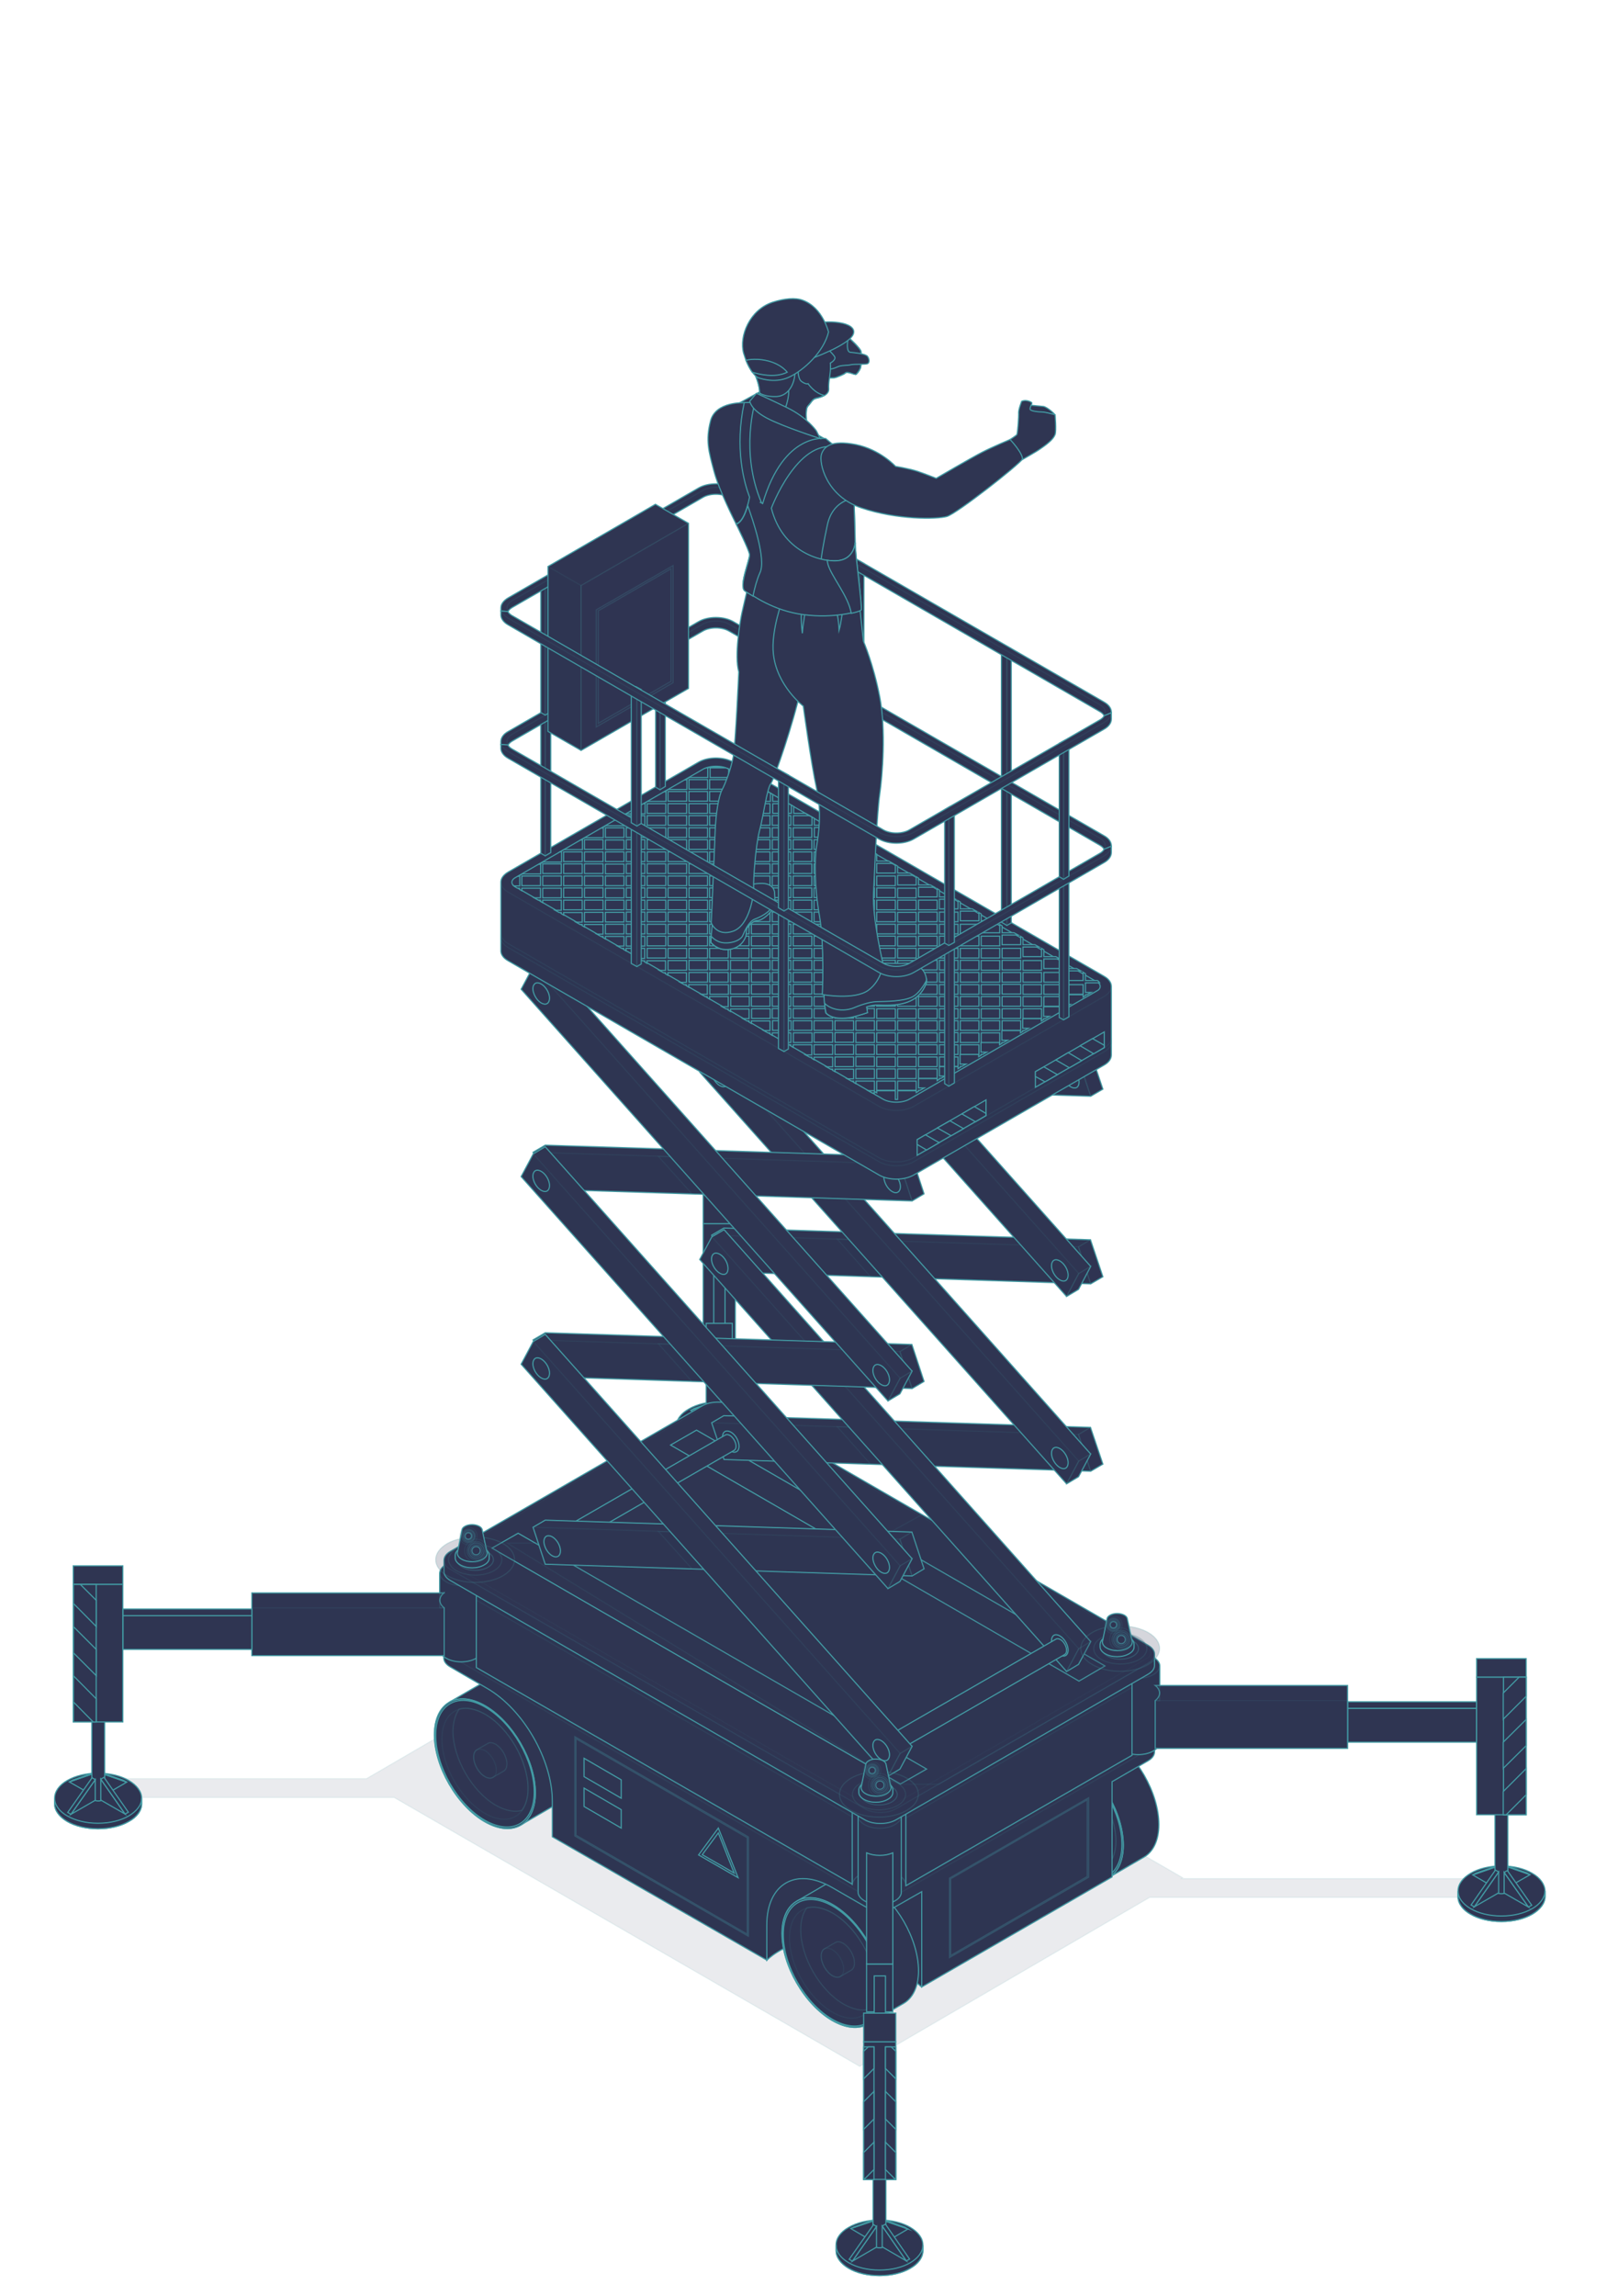 <?xml version="1.0" encoding="UTF-8"?> <!-- Generator: Adobe Illustrator 23.0.3, SVG Export Plug-In . SVG Version: 6.00 Build 0) --> <svg xmlns="http://www.w3.org/2000/svg" xmlns:xlink="http://www.w3.org/1999/xlink" id="Слой_1" x="0px" y="0px" viewBox="0 0 700 1000" style="enable-background:new 0 0 700 1000;" xml:space="preserve"> <style type="text/css"> .st0{opacity:0.1;fill:#2F3552;stroke:#429BA4;stroke-width:0.5;stroke-miterlimit:10;enable-background:new ;} .st1{fill:#2F3552;stroke:#429BA4;stroke-width:0.5;stroke-miterlimit:10;} .st2{opacity:0.2;fill:#2F3552;stroke:#429BA4;stroke-width:0.5;stroke-miterlimit:10;enable-background:new ;} .st3{opacity:0.3;fill:#2F3552;stroke:#429BA4;stroke-width:0.5;stroke-miterlimit:10;enable-background:new ;} .st4{opacity:0.3;} .st5{opacity:5.000000e-02;fill:#2F3552;stroke:#429BA4;stroke-width:0.5;stroke-miterlimit:10;enable-background:new ;} .st6{opacity:0.7;fill:#2F3552;stroke:#429BA4;stroke-width:0.5;stroke-miterlimit:10;enable-background:new ;} .st7{opacity:0.2;} </style> <g> <polygon class="st0" points="41.9,782.8 171.7,782.8 374.5,899.9 500.8,826.3 651.2,826.3 651.2,818.1 514.8,818.1 515.3,817.8 299.4,693.2 159.6,774.6 41.9,774.6 "></polygon> <path class="st1" d="M413.2,813.5l-34.6-7.5l-46.4,3.7l1.8,44c0,0,24.8-26.3,67.4,11.6L413.2,813.5z"></path> <g> <g> <path class="st1" d="M340.6,842c0,13.9,9.8,30.9,21.9,37.9c10.4,6,19.1,2.7,21.4-7l0.3-0.1l-0.2-0.1c0.4-1.6,0.6-3.4,0.6-5.3 c0-13.9-9.8-30.9-21.9-37.9S340.6,828.1,340.6,842z"></path> <path class="st0" d="M340.7,842c0,13.9,9.8,30.9,21.9,37.9s22,1.4,22-12.5s-9.8-30.9-21.9-37.9S340.7,828.1,340.7,842z M343.9,843.9c0-11.9,8.4-16.7,18.8-10.7c10.4,6,18.7,20.5,18.7,32.4s-8.4,16.7-18.8,10.7S343.8,855.8,343.9,843.9z"></path> <path class="st2" d="M348.8,840.4c0,11.9,8.3,26.4,18.7,32.4c4.3,2.4,8.2,3.1,11.3,2.2c1.6-2.3,2.6-5.5,2.6-9.5 c0-11.9-8.3-26.4-18.7-32.4c-4.3-2.4-8.2-3.1-11.3-2.2C349.7,833.2,348.8,836.4,348.8,840.4z M357.7,851.9c0-1.6,0.5-2.7,1.4-3.2 l0,0l0,0l0,0l4.7-2.7c0.9-0.6,2.1-0.5,3.5,0.3c2.7,1.6,4.9,5.4,4.9,8.5c0,1.6-0.5,2.7-1.4,3.2l-4.7,2.7c0.1,0,0.1-0.1,0.2-0.1 c-1,0.7-2.3,0.6-3.7-0.2C359.9,858.8,357.7,855,357.7,851.9z"></path> <path class="st0" d="M357.7,851.9c0,3.1,2.2,6.9,4.9,8.5c2.7,1.6,4.9,0.3,4.9-2.8s-2.2-6.9-4.9-8.5 C359.9,847.5,357.7,848.7,357.7,851.9z"></path> </g> <path class="st1" d="M347.1,827.9c4-2.3,9.5-2,15.6,1.5c12.1,7,21.9,24,21.9,37.9c0,6.9-2.5,11.8-6.4,14.1l15.5-9 c3.9-2.3,6.4-7.2,6.4-14.1c0-13.9-9.8-30.9-21.9-37.9c-6.1-3.5-11.6-3.8-15.6-1.5C357.4,821.9,352.3,825,347.1,827.9z"></path> <path class="st1" d="M340.7,842c0,13.9,9.8,30.9,21.9,37.9s22,1.4,22-12.5s-9.8-30.9-21.9-37.9S340.7,828.1,340.7,842z M341.2,842.4c0-13.6,9.7-19.1,21.5-12.3c11.9,6.8,21.4,23.4,21.4,37c0,13.7-9.7,19.1-21.5,12.3 C350.7,872.5,341.1,855.9,341.2,842.4z"></path> </g> <g> <g> <path class="st1" d="M189.2,755.4c0,13.9,9.8,30.9,21.9,37.9c10.4,6,19.1,2.7,21.4-7l0.3-0.1l-0.2-0.1c0.4-1.6,0.6-3.4,0.6-5.3 c0-13.9-9.8-30.9-21.9-37.9S189.3,741.5,189.2,755.4z"></path> <path class="st0" d="M189.3,755.4c0,13.9,9.8,30.9,21.9,37.9s22,1.4,22-12.5s-9.8-30.9-21.9-37.9S189.3,741.5,189.3,755.4z M192.5,757.3c0-11.9,8.4-16.7,18.8-10.7c10.4,6,18.7,20.5,18.7,32.4s-8.4,16.7-18.8,10.7S192.4,769.2,192.5,757.3z"></path> <path class="st2" d="M197.3,753.8c0,11.9,8.3,26.4,18.7,32.4c4.3,2.4,8.2,3.1,11.3,2.2c1.7-2.3,2.7-5.5,2.7-9.5 c0-11.9-8.3-26.4-18.7-32.4c-4.3-2.4-8.2-3.1-11.3-2.2C198.4,746.6,197.4,749.8,197.3,753.8z M206.3,765.2c0-1.6,0.5-2.7,1.4-3.2 l0,0l0,0l0,0l4.7-2.7c0.9-0.6,2.1-0.5,3.5,0.3c2.7,1.6,4.9,5.4,4.9,8.5c0,1.6-0.5,2.7-1.4,3.2l-4.7,2.7c0.1,0,0.1-0.1,0.2-0.1 c-1,0.7-2.3,0.6-3.7-0.2C208.5,772.2,206.3,768.4,206.3,765.2z"></path> <path class="st0" d="M206.4,765.2c0,3.1,2.2,6.9,4.9,8.5c2.7,1.6,4.9,0.3,4.9-2.8s-2.2-6.9-4.9-8.5 C208.6,760.9,206.3,762.1,206.4,765.2z"></path> </g> <path class="st1" d="M195.7,741.3c4-2.3,9.5-2,15.6,1.5c12.1,7,21.9,24,21.9,37.9c0,6.9-2.5,11.8-6.4,14.1l15.5-9 c3.9-2.3,6.4-7.2,6.4-14.1c0-13.9-9.8-30.9-21.9-37.9c-6.1-3.5-11.6-3.8-15.6-1.5C206,735.3,200.9,738.3,195.7,741.3z"></path> <path class="st1" d="M189.3,755.4c0,13.9,9.8,30.9,21.9,37.9s22,1.4,22-12.5s-9.8-30.9-21.9-37.9S189.3,741.5,189.3,755.4z M189.8,755.7c0-13.6,9.7-19.1,21.5-12.3c11.9,6.8,21.4,23.4,21.4,37c0,13.7-9.7,19.1-21.5,12.3 C199.3,785.9,189.8,769.3,189.8,755.7z"></path> </g> <g> <g> <path class="st1" d="M445.3,778.2c0,13.9,9.8,30.9,21.9,37.9c10.4,6,19.1,2.7,21.4-7l0.3-0.1l-0.2-0.1c0.4-1.6,0.6-3.4,0.6-5.3 c0-13.9-9.8-30.9-21.9-37.9S445.4,764.3,445.3,778.2z"></path> <path class="st0" d="M445.4,778.2c0,13.9,9.8,30.9,21.9,37.9s22,1.4,22-12.5s-9.8-30.9-21.9-37.9S445.4,764.3,445.4,778.2z M448.5,780.1c0-11.9,8.4-16.7,18.8-10.7s18.7,20.5,18.7,32.4s-8.4,16.7-18.8,10.7C456.9,806.5,448.5,792,448.5,780.1z"></path> <path class="st2" d="M453.5,776.7c0,11.9,8.3,26.4,18.7,32.4c4.3,2.4,8.2,3.1,11.3,2.2c1.6-2.3,2.6-5.5,2.6-9.5 c0-11.9-8.3-26.4-18.7-32.4c-4.3-2.4-8.2-3.1-11.3-2.2C454.4,769.4,453.5,772.6,453.5,776.7z M462.4,788.1c0-1.6,0.5-2.7,1.4-3.2 l0,0l0,0l0,0l4.7-2.7c0.9-0.6,2.1-0.5,3.5,0.3c2.7,1.6,4.9,5.4,4.9,8.5c0,1.6-0.5,2.7-1.4,3.2l-4.7,2.7c0.1,0,0.1-0.1,0.2-0.1 c-1,0.7-2.3,0.6-3.7-0.2C464.6,795,462.4,791.2,462.4,788.1z"></path> <path class="st0" d="M462.4,788.1c0,3.1,2.2,6.9,4.9,8.5c2.7,1.6,4.9,0.3,4.9-2.8s-2.2-6.9-4.9-8.5 C464.6,783.7,462.4,785,462.4,788.1z"></path> </g> <path class="st1" d="M451.8,764.2c4-2.3,9.5-2,15.6,1.5c12.1,7,21.9,24,21.9,37.9c0,6.9-2.5,11.8-6.4,14.1l15.5-9 c3.9-2.3,6.4-7.2,6.4-14.1c0-13.9-9.8-30.9-21.9-37.9c-6.1-3.5-11.6-3.8-15.6-1.5C462.1,758.2,456.9,761.2,451.8,764.2z"></path> <path class="st1" d="M445.4,778.2c0,13.9,9.8,30.9,21.9,37.9s22,1.4,22-12.5s-9.8-30.9-21.9-37.9S445.4,764.3,445.4,778.2z M445.8,778.6c0-13.6,9.7-19.1,21.5-12.3c11.9,6.8,21.4,23.4,21.4,37s-9.7,19.1-21.5,12.3C455.4,808.7,445.8,792.2,445.8,778.6z"></path> </g> <path class="st1" d="M193.3,717.2v4.8c0,1.4,0.9,2.8,2.8,3.9l16,9.3c15.8,9.1,28.5,31.1,28.5,49.3v15.4l93.4,53.7v-15.2 c0-18.1,12.8-25.5,28.5-16.4l14.2,8.2c1.9,1.1,4.3,1.6,6.8,1.6s4.9-0.5,6.8-1.6l11.2-6.4v41.5l82.9-47.9v-41.5l15.7-9.1 c1.9-1.1,2.8-2.5,2.8-3.9v-4.8c0-1.4-0.9-2.8-2.8-3.9L319.6,650c-1.9-1.1-4.3-1.6-6.8-1.6s-4.9,0.5-6.8,1.6l-109.8,63.4 C194.3,714.4,193.4,715.9,193.3,717.2z"></path> <path class="st0" d="M193.3,717.2v4.8c0,1.4,0.9,2.8,2.8,3.9l16,9.3c15.8,9.1,28.5,31.1,28.5,49.3v15.4l93.4,53.7v-15.2 c0-18.1,12.8-25.5,28.5-16.4l14.2,8.2c1.9,1.1,4.3,1.6,6.8,1.6s4.9-0.5,6.8-1.6l11.2-6.4v41.5l82.9-47.9v-41.5l15.7-9.1 c1.9-1.1,2.8-2.5,2.8-3.9v-4.8c0,1.4-0.9,2.8-2.8,3.9l-109.8,63.4c-1.9,1.1-4.3,1.6-6.8,1.6s-4.9-0.5-6.8-1.6L196.2,721.2 C194.3,720.1,193.4,718.7,193.3,717.2z"></path> <path class="st3" d="M371.2,774.2v47c0-1.7,1.1-3.5,3.4-4.8s5.3-2,8.3-2s6,0.7,8.3,2s3.4,3.1,3.4,4.8v-47c0-1.7-1.1-3.5-3.4-4.8 s-5.3-2-8.3-2s-6,0.7-8.3,2S371.1,772.5,371.2,774.2z"></path> <g class="st4"> <path class="st1" d="M250.5,799.6l-0.1-0.1v-43.2l75.5,43.6l0.1,0.1v43.2L250.5,799.6z M250.9,757.2v42l74.6,43.1v-42L250.9,757.2 z"></path> </g> <g class="st4"> <path class="st1" d="M413.6,817.9l60.6-35v34.6l-60.6,35V817.9z M473.6,783.8l-59.5,34.4v33.4l59.5-34.4L473.6,783.8z"></path> </g> <polygon class="st1" points="254.4,765.7 270.6,775.1 270.6,783.1 254.4,773.7 "></polygon> <polygon class="st1" points="254.4,778.7 270.6,788.1 270.6,796.1 254.4,786.7 "></polygon> <g> <polygon class="st1" points="304.3,807.8 321.5,817.7 312.9,796.1 "></polygon> <polygon class="st1" points="305.9,807.7 312.9,798.2 319.8,815.7 "></polygon> </g> <g> <g> <path class="st1" d="M505.2,725.5v33.2c0,1.5-1.1,2.8-2.8,3.8s-4,1.6-6.6,1.6s-4.9-0.6-6.6-1.6c-1.7-0.9-2.8-2.3-2.8-3.8v-33.2 c0-1.5,1.1-2.8,2.8-3.8c1.7-1,4-1.6,6.6-1.6s4.9,0.6,6.6,1.6C504.1,722.7,505.2,724,505.2,725.5z"></path> <g> <path class="st1" d="M673,823.5v2.4c0,3-2.2,5.7-5.6,7.7c-3.4,2-8.2,3.2-13.4,3.2s-10-1.2-13.4-3.2c-3.4-1.9-5.5-4.7-5.5-7.7 v-2.4c0-3,2.1-5.7,5.5-7.7c3.4-2,8.2-3.2,13.4-3.2s10,1.2,13.4,3.2C670.8,817.7,672.9,820.5,673,823.5z"></path> <polygon class="st1" points="666.5,816.4 656.7,822 656.7,813 "></polygon> <polygon class="st1" points="655.3,812.2 665.1,815.6 666.5,816.4 656.7,813 "></polygon> <polygon class="st1" points="641.5,816.5 651.3,822.2 651.3,813.1 "></polygon> <polygon class="st1" points="652.7,812.3 642.9,815.7 641.5,816.5 651.3,813.1 "></polygon> <path class="st1" d="M673,823.5v2.4c0,3-2.2,5.7-5.6,7.7c-3.4,2-8.2,3.2-13.4,3.2s-10-1.2-13.4-3.2c-3.4-1.9-5.5-4.7-5.5-7.7 v-2.4c0,3,2.1,5.7,5.5,7.7c3.4,2,8.2,3.2,13.4,3.2s10-1.2,13.4-3.2C670.8,829.3,672.9,826.5,673,823.5z"></path> <path class="st1" d="M656.8,782.6V823c0,0.5-0.3,0.9-0.8,1.2s-1.2,0.5-2,0.5s-1.5-0.2-2-0.5s-0.8-0.8-0.8-1.2v-40.4H656.8z"></path> <polygon class="st1" points="642.2,830.4 652.8,824.3 652.8,815.2 "></polygon> <polygon class="st1" points="652.8,815.2 642.2,830.4 640.8,829.6 651.4,814.4 "></polygon> <polygon class="st1" points="655.2,815.4 655.2,824.4 665.8,830.5 "></polygon> <polygon class="st1" points="655.2,815.4 665.8,830.5 667.2,829.7 656.6,814.6 "></polygon> </g> <path class="st1" d="M587,734v27.4h-83.8v-20.8c1.2-0.9,1.9-2.1,1.9-3.3s-0.7-2.4-1.9-3.3H587z"></path> <rect x="587.1" y="741.1" class="st1" width="56.1" height="2.9"></rect> <rect x="587.1" y="744" class="st1" width="56.1" height="14.7"></rect> <rect x="503.3" y="740.6" class="st0" width="83.8" height="20.8"></rect> <g> <rect x="643.2" y="722.3" class="st1" width="21.6" height="8.1"></rect> <rect x="643.2" y="730.4" class="st1" width="21.6" height="59.9"></rect> <g> <rect x="654.9" y="730.4" class="st1" width="9.9" height="59.9"></rect> <polygon class="st1" points="664.8,781.6 656.1,790.3 654.8,790.3 654.8,780.2 664.8,770.2 "></polygon> <polygon class="st1" points="654.8,758.7 664.8,748.8 664.8,760.2 654.8,770.1 "></polygon> <polygon class="st1" points="654.8,737.3 661.7,730.4 664.8,730.4 664.8,738.7 654.8,748.7 "></polygon> </g> </g> <path class="st0" d="M503.2,761.4l0.7-0.1c-0.4,0.4-1,0.8-1.6,1.2c-1.7,1-4,1.6-6.6,1.6s-4.9-0.6-6.6-1.6 c-1.7-0.9-2.8-2.3-2.8-3.8v-33.2c0,1.5,1.1,2.8,2.8,3.8s4,1.6,6.6,1.6s4.9-0.6,6.6-1.6c1.7-0.9,2.8-2.3,2.8-3.8v15.1h-1.9V761.4 L503.2,761.4z"></path> <path class="st0" d="M503.2,761.4l0.7-0.1c-0.4,0.4-1,0.8-1.6,1.2c-1.7,1-4,1.6-6.6,1.6s-4.9-0.6-6.6-1.6 c-1.7-0.9-2.8-2.3-2.8-3.8v-33.2c0,1.5,1.1,2.8,2.8,3.8s4,1.6,6.6,1.6s4.9-0.6,6.6-1.6c1.7-0.9,2.8-2.3,2.8-3.8v15.1h-1.9V761.4 L503.2,761.4z"></path> </g> <g> <rect x="377.5" y="855.3" class="st1" width="11.4" height="20.8"></rect> <rect x="377.5" y="855.3" class="st0" width="11.4" height="20.8"></rect> <path class="st1" d="M373.8,790.8V824c0,1.5,1.1,2.8,2.8,3.8s4,1.6,6.6,1.6s4.9-0.6,6.6-1.6c1.7-0.9,2.8-2.3,2.8-3.8v-33.2 c0-1.5-1.1-2.8-2.8-3.8s-4-1.6-6.6-1.6s-4.9,0.6-6.6,1.6C374.9,788,373.8,789.3,373.8,790.8z"></path> <g> <path class="st1" d="M364.2,977.7v2.4c0,3,2.1,5.7,5.5,7.7s8.2,3.2,13.4,3.2c5.2,0,10-1.2,13.4-3.2c3.4-1.9,5.5-4.7,5.5-7.7 v-2.4c0-3-2.1-5.7-5.5-7.7s-8.2-3.2-13.4-3.2c-5.2,0-10,1.2-13.4,3.2C366.3,971.9,364.1,974.7,364.2,977.7z"></path> <polygon class="st1" points="370.6,970.5 380.3,976.2 380.3,967.2 "></polygon> <polygon class="st1" points="381.7,966.4 372,969.8 370.6,970.5 380.3,967.2 "></polygon> <polygon class="st1" points="395.5,970.7 385.8,976.4 385.8,967.3 "></polygon> <polygon class="st1" points="384.4,966.5 394.2,969.9 395.5,970.7 385.8,967.3 "></polygon> <path class="st1" d="M364.2,977.7v2.4c0,3,2.1,5.7,5.5,7.7s8.2,3.2,13.4,3.2c5.2,0,10-1.2,13.4-3.2c3.4-1.9,5.5-4.7,5.5-7.7 v-2.4c0,3-2.1,5.7-5.5,7.7s-8.2,3.2-13.4,3.2c-5.2,0-10-1.2-13.4-3.2S364.1,980.7,364.2,977.7z"></path> <path class="st1" d="M380.3,936.8v40.4c0,0.5,0.3,0.9,0.8,1.2s1.2,0.5,2,0.5s1.5-0.2,2-0.5s0.8-0.8,0.8-1.2v-40.4H380.3z"></path> <polygon class="st1" points="384.3,969.4 384.3,978.5 394.8,984.6 "></polygon> <polygon class="st1" points="384.3,969.4 394.8,984.6 396.2,983.8 385.7,968.6 "></polygon> <polygon class="st1" points="371.3,984.7 381.8,978.6 381.8,969.6 "></polygon> <polygon class="st1" points="381.8,969.6 371.3,984.7 369.9,983.9 380.5,968.8 "></polygon> </g> <rect x="380.8" y="860.5" class="st1" width="4.9" height="32.4"></rect> <path class="st0" d="M373.8,790.8V824c0,1.5,1.1,2.8,2.8,3.8s4,1.6,6.6,1.6s4.9-0.6,6.6-1.6c1.7-0.9,2.8-2.3,2.8-3.8v-33.2 c0,1.5-1.1,2.8-2.8,3.8s-4,1.6-6.6,1.6s-4.9-0.6-6.6-1.6C374.9,793.7,373.8,792.3,373.8,790.8z"></path> <path class="st0" d="M373.8,790.8V824c0,1.5,1.1,2.8,2.8,3.8s4,1.6,6.6,1.6s4.9-0.6,6.6-1.6c1.7-0.9,2.8-2.3,2.8-3.8v-33.2 c0,1.5-1.1,2.8-2.8,3.8s-4,1.6-6.6,1.6s-4.9-0.6-6.6-1.6C374.9,793.7,373.8,792.3,373.8,790.8z"></path> <path class="st1" d="M377.5,806.9l0,48.4h11.4v-48.4c-1.6,0.7-3.6,1.1-5.7,1.1S379.1,807.6,377.5,806.9L377.5,806.9z"></path> <g> <rect x="376.2" y="876.7" class="st1" width="14" height="12.5"></rect> <rect x="376.2" y="889.2" class="st1" width="14" height="59.9"></rect> <g> <rect x="385.7" y="891.4" class="st1" width="4.5" height="57.8"></rect> <polygon class="st1" points="385.7,944.8 390,949.1 390.2,949.1 390.2,937.4 385.7,932.9 "></polygon> <polygon class="st1" points="390.2,915.3 385.7,910.8 385.7,922.8 390.2,927.3 "></polygon> <polygon class="st1" points="390.2,893.3 388.2,891.4 385.7,891.4 385.7,900.8 390.2,905.3 "></polygon> </g> <g> <rect x="376.2" y="891.4" class="st1" width="4.5" height="57.8"></rect> <polygon class="st1" points="380.7,944.8 376.4,949.1 376.2,949.1 376.2,937.4 380.7,932.9 "></polygon> <polygon class="st1" points="376.2,915.3 380.7,910.8 380.7,922.8 376.2,927.3 "></polygon> <polygon class="st1" points="376.2,893.3 378.2,891.4 380.7,891.4 380.7,900.8 376.2,905.3 "></polygon> </g> </g> </g> <g> <path class="st1" d="M191.5,685.1v33.2c0,1.5,1.1,2.8,2.8,3.8s4,1.6,6.6,1.6s4.9-0.6,6.6-1.6c1.7-0.9,2.8-2.3,2.8-3.8v-33.2 c0-1.5-1.1-2.8-2.8-3.8s-4-1.6-6.6-1.6s-4.9,0.6-6.6,1.6S191.6,683.6,191.5,685.1z"></path> <g> <path class="st1" d="M23.8,783.1v2.4c0,3,2.1,5.7,5.5,7.7s8.2,3.2,13.4,3.2s10-1.2,13.4-3.2c3.5-1.9,5.6-4.7,5.6-7.7v-2.4 c0-3-2.2-5.7-5.6-7.7s-8.2-3.2-13.4-3.2s-10,1.2-13.4,3.2C25.9,777.3,23.8,780.1,23.8,783.1z"></path> <polygon class="st1" points="30.2,776 40,781.6 40,772.6 "></polygon> <polygon class="st1" points="41.4,771.8 31.6,775.2 30.2,776 40,772.6 "></polygon> <polygon class="st1" points="55.2,776.1 45.4,781.8 45.4,772.7 "></polygon> <polygon class="st1" points="44,771.9 53.8,775.3 55.2,776.1 45.4,772.7 "></polygon> <path class="st1" d="M23.8,783.1v2.4c0,3,2.1,5.7,5.5,7.7s8.2,3.2,13.4,3.2s10-1.2,13.4-3.2c3.5-1.9,5.6-4.7,5.6-7.7v-2.4 c0,3-2.2,5.7-5.6,7.7s-8.2,3.2-13.4,3.2s-10-1.2-13.4-3.2C25.9,788.9,23.8,786.1,23.8,783.1z"></path> <path class="st1" d="M40,742.2v40.4c0,0.5,0.3,0.9,0.8,1.2s1.2,0.5,2,0.5s1.5-0.2,2-0.5s0.8-0.8,0.8-1.2v-40.4H40z"></path> <polygon class="st1" points="43.9,774.8 43.9,783.9 54.5,790 "></polygon> <polygon class="st1" points="43.9,774.8 54.5,790 55.9,789.2 45.3,774 "></polygon> <polygon class="st1" points="30.9,790.1 41.5,784 41.5,775 "></polygon> <polygon class="st1" points="41.5,775 30.9,790.1 29.5,789.3 40.1,774.2 "></polygon> </g> <path class="st1" d="M193.5,693.7h-83.8V721h83.8v-20.8c-1.2-0.9-1.9-2.1-1.9-3.3s0.7-2.4,1.9-3.3V693.7z"></path> <rect x="53.6" y="700.7" class="st1" width="56.1" height="2.9"></rect> <rect x="53.6" y="703.6" class="st1" width="56.1" height="14.7"></rect> <rect x="109.7" y="700.2" class="st0" width="83.8" height="20.8"></rect> <g> <rect x="31.9" y="681.9" class="st1" width="21.6" height="8.1"></rect> <rect x="31.9" y="690" class="st1" width="21.6" height="59.9"></rect> <g> <rect x="32" y="690" class="st1" width="9.9" height="59.9"></rect> <polygon class="st1" points="32,741.2 40.6,749.9 41.9,749.9 41.9,739.8 32,729.8 "></polygon> <polygon class="st1" points="41.9,718.3 32,708.4 32,719.8 41.9,729.7 "></polygon> <polygon class="st1" points="41.9,696.9 35,690 32,690 32,698.3 41.9,708.3 "></polygon> </g> </g> <path class="st0" d="M193.5,721l-0.7-0.1c0.4,0.4,1,0.8,1.6,1.2c1.7,1,4,1.6,6.6,1.6s4.9-0.6,6.6-1.6c1.7-0.9,2.8-2.3,2.8-3.8 v-33.2c0,1.5-1.1,2.8-2.8,3.8s-4,1.6-6.6,1.6s-4.9-0.6-6.6-1.6c-1.7-0.9-2.8-2.3-2.8-3.8v15.1h1.9V721L193.5,721z"></path> <path class="st0" d="M193.5,721l-0.7-0.1c0.4,0.4,1,0.8,1.6,1.2c1.7,1,4,1.6,6.6,1.6s4.9-0.6,6.6-1.6c1.7-0.9,2.8-2.3,2.8-3.8 v-33.2c0,1.5-1.1,2.8-2.8,3.8s-4,1.6-6.6,1.6s-4.9-0.6-6.6-1.6c-1.7-0.9-2.8-2.3-2.8-3.8v15.1h1.9V721L193.5,721z"></path> </g> <g> <g> <path class="st1" d="M294.6,621.3v2.4c0,3,2.1,5.7,5.5,7.7s8.2,3.2,13.4,3.2c5.2,0,10-1.2,13.4-3.2c3.4-1.9,5.5-4.7,5.5-7.7 v-2.4c0-3-2.1-5.7-5.5-7.7s-8.2-3.2-13.4-3.2c-5.2,0-10,1.2-13.4,3.2C296.6,615.5,294.5,618.3,294.6,621.3z"></path> <polygon class="st1" points="300.9,614.2 310.7,619.8 310.7,610.8 "></polygon> <polygon class="st1" points="312.1,610 302.3,613.4 300.9,614.2 310.7,610.8 "></polygon> <polygon class="st1" points="325.9,614.3 316.1,620 316.1,610.9 "></polygon> <polygon class="st1" points="314.8,610.1 324.5,613.5 325.9,614.3 316.1,610.9 "></polygon> <path class="st1" d="M294.6,621.3v2.4c0,3,2.1,5.7,5.5,7.7s8.2,3.2,13.4,3.2c5.2,0,10-1.2,13.4-3.2c3.4-1.9,5.5-4.7,5.5-7.7 v-2.4c0,3-2.1,5.7-5.5,7.7s-8.2,3.2-13.4,3.2c-5.2,0-10-1.2-13.4-3.2C296.6,627.1,294.5,624.3,294.6,621.3z"></path> <path class="st1" d="M310.7,580.4v40.4c0,0.5,0.3,0.9,0.8,1.2s1.2,0.5,2,0.5s1.5-0.2,2-0.5s0.8-0.8,0.8-1.2v-40.4H310.7z"></path> <polygon class="st1" points="314.6,613 314.6,622.1 325.2,628.2 "></polygon> <polygon class="st1" points="314.6,613 325.2,628.2 326.6,627.4 316,612.2 "></polygon> <polygon class="st1" points="301.6,628.3 312.2,622.2 312.2,613.2 "></polygon> <polygon class="st1" points="312.2,613.2 301.6,628.3 300.3,627.5 310.8,612.4 "></polygon> </g> <rect x="306.3" y="532.9" class="st1" width="14" height="59.9"></rect> <rect x="310.9" y="549.1" class="st1" width="4.9" height="32.4"></rect> <rect x="306.3" y="520.4" class="st1" width="14" height="12.5"></rect> <path class="st1" d="M307.6,624.7l0-48.4H319v48.4c-1.6-0.7-3.6-1.1-5.7-1.1S309.2,624,307.6,624.7L307.6,624.7z"></path> </g> <path class="st1" d="M313.3,611.8c2.6,0,4.9,0.6,6.6,1.6c1.7,0.9,2.8,2.3,2.8,3.8s-1.1,2.8-2.8,3.8s-4,1.6-6.6,1.6 s-4.9-0.6-6.6-1.6c-1.7-0.9-2.8-2.3-2.8-3.8s1.1-2.8,2.8-3.8S310.8,611.8,313.3,611.8z"></path> </g> <polygon class="st1" points="371.2,774 207.5,680.8 207.5,726.2 371.2,820.5 "></polygon> <polygon class="st1" points="493.1,714.1 394.6,766.3 394.6,821.2 493.1,764.4 "></polygon> <polygon class="st0" points="371.2,774 207.5,680.8 207.5,726.2 371.2,820.5 "></polygon> <polygon class="st0" points="493.1,714.1 394.6,766.3 394.6,821.2 493.1,764.4 "></polygon> <polygon class="st0" points="371.2,774 207.5,680.8 207.5,696.8 371.2,791.2 "></polygon> <polygon class="st0" points="493.1,714.1 394.6,766.3 394.6,791.7 493.1,734.8 "></polygon> <path class="st1" d="M193.4,679.6v4.8c0,1.4,0.9,2.8,2.8,3.9l180.5,104.2c1.9,1.1,4.3,1.6,6.8,1.6s4.9-0.5,6.8-1.6l109.8-63.4 c1.9-1.1,2.8-2.5,2.8-3.9v-4.8c0-1.4-0.9-2.8-2.8-3.9L319.6,612.2c-1.9-1.1-4.3-1.6-6.8-1.6s-4.9,0.5-6.8,1.6l-109.8,63.4 C194.3,676.7,193.4,678.1,193.4,679.6z"></path> <path class="st0" d="M193.4,679.6v4.8c0,1.4,0.9,2.8,2.8,3.9l180.5,104.2c1.9,1.1,4.3,1.6,6.8,1.6s4.9-0.5,6.8-1.6l109.8-63.4 c1.9-1.1,2.8-2.5,2.8-3.9v-4.8c0,1.4-0.9,2.8-2.8,3.9l-109.8,63.4c-1.9,1.1-4.3,1.6-6.8,1.6s-4.9-0.5-6.8-1.6L196.2,683.4 C194.3,682.4,193.4,681,193.4,679.6z"></path> <path class="st5" d="M193.4,679.6c0,1.4,0.9,2.8,2.8,3.9l180.5,104.2c1.9,1.1,4.3,1.6,6.8,1.6s4.9-0.5,6.8-1.6l109.8-63.4 c1.9-1.1,2.8-2.5,2.8-3.9s-0.9-2.8-2.8-3.9L319.6,612.2c-1.9-1.1-4.3-1.6-6.8-1.6s-4.9,0.5-6.8,1.6l-109.8,63.4 C194.3,676.7,193.4,678.1,193.4,679.6z M194.9,678.9c0-1,0.8-1.9,2.1-2.7l109.8-63.4c1.5-0.9,3.7-1.4,6-1.4c2.2,0,4.4,0.5,6,1.4 L499.2,717c1.3,0.8,2.1,1.8,2.1,2.7c0,1-0.8,1.9-2.1,2.7l-109.8,63.4c-1.5,0.9-3.7,1.4-6,1.4l0,0l0,0l0,0c-2.2,0-4.4-0.5-6-1.4 L196.9,681.6C195.6,680.8,194.8,679.8,194.9,678.9z"></path> <polygon class="st1" points="292.1,629.3 470,732.1 481.3,725.5 303.4,622.8 "></polygon> <polygon class="st1" points="214.3,674.2 392.2,776.9 403.6,770.4 225.7,667.7 "></polygon> <path class="st0" d="M379.2,672L221,672l171.3,105h16.6l91.2-52.7c1.9-1.1,2.8-2.5,2.8-3.9s-0.9-2.8-2.8-3.9l-98.5-56.9L379.2,672 L379.2,672z"></path> <g> <g> <polygon class="st1" points="310,619.6 315.4,635.6 475.1,640.7 480.4,637.6 475,621.6 315.3,616.5 "></polygon> <polygon class="st0" points="469.8,624.7 310,619.6 315.4,635.6 475.1,640.7 "></polygon> <path class="st1" d="M319.9,632.4c-1.8,0-4-2.2-4.8-4.7c-0.9-2.5-0.1-4.6,1.7-4.5c1.8,0,4,2.1,4.8,4.7 C322.4,630.4,321.7,632.4,319.9,632.4z"></path> <path class="st1" d="M468,637.1c-1.8,0-4-2.2-4.8-4.7c-0.9-2.5-0.1-4.6,1.7-4.5c1.8,0,4,2.2,4.8,4.7 C470.5,635.2,469.8,637.2,468,637.1z"></path> <polygon class="st2" points="475,621.6 469.8,624.7 475.1,640.7 480.4,637.6 "></polygon> <polygon class="st0" points="393.8,638.1 379.2,621.8 364.7,621.3 379.2,637.6 "></polygon> </g> <g> <polygon class="st1" points="310,537.9 315.4,553.9 475.1,559.1 480.4,556 475,539.9 315.3,534.8 "></polygon> <polygon class="st0" points="469.8,543 310,537.9 315.4,553.9 475.1,559.1 "></polygon> <path class="st1" d="M319.9,550.7c-1.8,0-4-2.2-4.8-4.7c-0.9-2.5-0.1-4.6,1.7-4.5c1.8,0,4,2.1,4.8,4.7 C322.4,548.8,321.7,550.8,319.9,550.7z"></path> <path class="st1" d="M468,555.5c-1.8,0-4-2.2-4.8-4.7c-0.9-2.5-0.1-4.6,1.7-4.5c1.8,0,4,2.1,4.8,4.7 C470.5,553.5,469.8,555.5,468,555.5z"></path> <polygon class="st2" points="475,539.9 469.8,543 475.1,559.1 480.4,556 "></polygon> <polygon class="st0" points="393.8,556.5 379.2,540.1 364.7,539.6 379.2,556 "></polygon> </g> <g> <polygon class="st1" points="310,456.2 315.4,472.3 475.1,477.4 480.4,474.3 475,458.3 315.3,453.1 "></polygon> <polygon class="st0" points="469.8,461.4 310,456.2 315.4,472.3 475.1,477.4 "></polygon> <path class="st1" d="M319.9,469c-1.8,0-4-2.2-4.8-4.7c-0.9-2.5-0.1-4.6,1.7-4.5c1.8,0,4,2.1,4.8,4.7 C322.4,467.1,321.7,469.1,319.9,469z"></path> <path class="st1" d="M468,473.8c-1.8,0-4-2.2-4.8-4.7c-0.9-2.5-0.1-4.6,1.7-4.5c1.8,0,4,2.1,4.8,4.7 C470.5,471.8,469.8,473.9,468,473.8z"></path> <polygon class="st2" points="475,458.3 469.8,461.4 475.1,477.4 480.4,474.3 "></polygon> <polygon class="st0" points="393.8,474.8 379.2,458.5 364.7,458 379.2,474.3 "></polygon> </g> <g> <polygon class="st1" points="304.8,548.5 464.6,727.9 469.8,724.8 475.1,714.9 315.4,535.5 310.1,538.6 "></polygon> <polygon class="st0" points="310.1,538.6 469.9,718 464.6,727.9 304.8,548.5 "></polygon> <path class="st1" d="M460.1,719.4c1.8,2,4,2.4,4.8,0.8c0.9-1.6,0.1-4.5-1.7-6.5c-1.8-2-4-2.4-4.8-0.8 C457.5,714.5,458.3,717.4,460.1,719.4z"></path> <path class="st1" d="M312,553.2c1.8,2,4,2.4,4.8,0.8s0.1-4.5-1.7-6.5s-4-2.4-4.8-0.8C309.4,548.3,310.2,551.2,312,553.2z"></path> <polygon class="st2" points="469.9,718 475.1,714.9 469.8,724.8 464.6,727.9 "></polygon> </g> <g> <polygon class="st1" points="304.8,466.9 464.6,646.2 469.8,643.1 475.1,633.2 315.4,453.8 310.1,456.9 "></polygon> <polygon class="st0" points="310.1,456.9 469.9,636.3 464.6,646.2 304.8,466.9 "></polygon> <path class="st1" d="M460.1,637.8c1.8,2,4,2.4,4.8,0.8c0.9-1.6,0.1-4.5-1.7-6.5c-1.8-2-4-2.4-4.8-0.8 C457.5,632.9,458.3,635.8,460.1,637.8z"></path> <path class="st1" d="M312,471.5c1.8,2,4,2.4,4.8,0.8s0.1-4.5-1.7-6.5s-4-2.4-4.8-0.8C309.4,466.6,310.2,469.5,312,471.5z"></path> <polygon class="st2" points="469.9,636.3 475.1,633.2 469.8,643.1 464.6,646.2 "></polygon> </g> <g> <polygon class="st1" points="304.8,385.2 464.6,564.6 469.8,561.5 475.1,551.5 315.4,372.2 310.1,375.3 "></polygon> <polygon class="st0" points="310.1,375.3 469.9,554.6 464.6,564.6 304.8,385.2 "></polygon> <path class="st1" d="M460.1,556.1c1.8,2,4,2.4,4.8,0.8c0.9-1.6,0.1-4.5-1.7-6.5c-1.8-2-4-2.4-4.8-0.8 C457.5,551.2,458.3,554.1,460.1,556.1z"></path> <path class="st1" d="M312,389.9c1.8,2,4,2.4,4.8,0.8s0.1-4.5-1.7-6.5s-4-2.4-4.8-0.8C309.4,385,310.2,387.9,312,389.9z"></path> <polygon class="st2" points="469.9,554.6 475.1,551.5 469.8,561.5 464.6,564.6 "></polygon> </g> </g> <path class="st1" d="M236.7,670.6l3.9,6.7l79.2-45.7c0.5-0.3,0.8-0.9,0.8-1.8s-0.3-1.8-0.8-2.7c-0.5-0.8-1.1-1.6-1.9-2 c-0.7-0.4-1.4-0.5-1.9-0.2L236.7,670.6z"></path> <g> <path class="st2" d="M215.2,674.5c4.5,2.6,4.5,6.9,0,9.5s-11.9,2.6-16.4,0s-4.5-6.9,0-9.5S210.7,671.9,215.2,674.5z"></path> <path class="st2" d="M219.1,672.2c6.7,3.8,6.7,10.1,0,14c-6.7,3.9-17.6,3.9-24.3,0c-6.7-3.8-6.7-10.1,0-14 C201.6,668.4,212.4,668.4,219.1,672.2z"></path> <path class="st3" d="M212.6,676c3.1,1.8,3.1,4.7,0,6.5s-8.1,1.8-11.2,0s-3.1-4.7,0-6.5S209.5,674.2,212.6,676z"></path> <path class="st1" d="M198.3,677.3v1.2c0,1.1,0.8,2.2,2.2,3c2.9,1.7,7.5,1.7,10.4,0c1.5-0.8,2.2-1.9,2.2-3v-1.2 c0-1.1-0.8-2.2-2.2-3c-2.9-1.7-7.5-1.7-10.4,0C199,675.1,198.3,676.2,198.3,677.3z"></path> <path class="st1" d="M199.2,676.3c0,1,0.6,2,1.9,2.7c2.5,1.5,6.6,1.5,9.2,0c1.3-0.8,1.9-1.7,1.9-2.7l-2.1-9.8 c0-0.6-0.4-1.3-1.3-1.8c-1.8-1-4.6-1-6.3,0c-0.9,0.5-1.3,1.1-1.3,1.8L199.2,676.3z"></path> <g> <path class="st0" d="M207.4,670.3c2.8,0,5,2.2,5,5s-2.2,5-5,5s-5-2.2-5-5S204.7,670.3,207.4,670.3z"></path> <path class="st2" d="M207.5,671.3c2.2,0,4,1.8,4,4s-1.8,4-4,4s-4-1.8-4-4S205.3,671.3,207.5,671.3z"></path> <path class="st3" d="M207.5,672c1.8,0,3.3,1.5,3.3,3.3s-1.5,3.3-3.3,3.3s-3.3-1.5-3.3-3.3S205.6,672,207.5,672z"></path> <path class="st3" d="M207.5,672.8c1.4,0,2.5,1.1,2.5,2.5s-1.1,2.5-2.5,2.5s-2.5-1.1-2.5-2.5C205,673.9,206.1,672.8,207.5,672.8z"></path> <path class="st6" d="M207.4,673.5c1,0,1.8,0.8,1.8,1.8s-0.8,1.8-1.8,1.8s-1.8-0.8-1.8-1.8S206.4,673.5,207.4,673.5z"></path> </g> <g> <path class="st0" d="M204,665.1c2.1,0,3.8,1.7,3.8,3.8s-1.7,3.8-3.8,3.8c-2.1,0-3.8-1.7-3.8-3.8 C200.2,666.8,201.9,665.1,204,665.1z"></path> <path class="st2" d="M204,665.9c1.7,0,3,1.4,3,3c0,1.7-1.4,3-3,3c-1.7,0-3-1.4-3-3C201,667.2,202.4,665.9,204,665.9z"></path> <path class="st3" d="M204.1,666.4c1.4,0,2.5,1.1,2.5,2.5s-1.1,2.5-2.5,2.5s-2.5-1.1-2.5-2.5S202.7,666.4,204.1,666.4z"></path> <path class="st3" d="M204,667c1.1,0,1.9,0.9,1.9,1.9c0,1.1-0.9,1.9-1.9,1.9c-1.1,0-1.9-0.9-1.9-1.9S203,667,204,667z"></path> <path class="st6" d="M204,667.5c0.8,0,1.4,0.6,1.4,1.4c0,0.8-0.6,1.4-1.4,1.4s-1.4-0.6-1.4-1.4 C202.6,668.1,203.3,667.5,204,667.5z"></path> </g> </g> <g> <path class="st2" d="M496.2,713.2c4.5,2.6,4.5,6.9,0,9.5s-11.9,2.6-16.4,0s-4.5-6.9,0-9.5C484.3,710.6,491.6,710.6,496.2,713.2z"></path> <path class="st2" d="M500.1,710.9c6.7,3.8,6.7,10.1,0,14c-6.7,3.9-17.6,3.9-24.3,0c-6.7-3.8-6.7-10.1,0-14 C482.5,707.1,493.4,707.1,500.1,710.9z"></path> <path class="st3" d="M493.6,714.7c3.1,1.8,3.1,4.7,0,6.5s-8.1,1.8-11.2,0s-3.1-4.7,0-6.5S490.5,712.9,493.6,714.7z"></path> <path class="st1" d="M479.2,716v1.2c0,1.1,0.8,2.2,2.2,3c2.9,1.7,7.5,1.7,10.4,0c1.5-0.8,2.2-1.9,2.2-3V716c0-1.1-0.8-2.2-2.2-3 c-2.9-1.7-7.5-1.7-10.4,0C480,713.8,479.3,714.9,479.2,716z"></path> <path class="st1" d="M480.2,715c0,1,0.6,2,1.9,2.7c2.5,1.5,6.7,1.5,9.2,0c1.3-0.8,1.9-1.7,1.9-2.7l-2.1-9.8c0-0.6-0.4-1.3-1.3-1.8 c-1.8-1-4.6-1-6.3,0c-0.9,0.5-1.3,1.1-1.3,1.8L480.2,715z"></path> <g> <path class="st0" d="M488.4,709c2.8,0,5,2.2,5,5s-2.2,5-5,5c-2.8,0-5-2.2-5-5S485.6,709,488.4,709z"></path> <path class="st2" d="M488.4,710c2.2,0,4,1.8,4,4s-1.8,4-4,4c-2.2,0-4-1.8-4-4S486.2,710,488.4,710z"></path> <path class="st3" d="M488.4,710.7c1.8,0,3.3,1.5,3.3,3.3s-1.5,3.3-3.3,3.3c-1.8,0-3.3-1.5-3.3-3.3S486.6,710.7,488.4,710.7z"></path> <path class="st3" d="M488.4,711.5c1.4,0,2.5,1.1,2.5,2.5s-1.1,2.5-2.5,2.5s-2.5-1.1-2.5-2.5S487,711.5,488.4,711.5z"></path> <path class="st6" d="M488.4,712.2c1,0,1.8,0.8,1.8,1.8s-0.8,1.8-1.8,1.8s-1.8-0.8-1.8-1.8S487.4,712.2,488.4,712.2z"></path> </g> <g> <path class="st0" d="M485,703.8c2.1,0,3.8,1.7,3.8,3.8s-1.7,3.8-3.8,3.8s-3.8-1.7-3.8-3.8S482.9,703.8,485,703.8z"></path> <path class="st2" d="M485,704.6c1.7,0,3,1.4,3,3c0,1.7-1.4,3-3,3c-1.7,0-3-1.4-3-3C482,705.9,483.3,704.6,485,704.6z"></path> <path class="st3" d="M485,705.1c1.4,0,2.5,1.1,2.5,2.5s-1.1,2.5-2.5,2.5s-2.5-1.1-2.5-2.5C482.5,706.2,483.6,705.1,485,705.1z"></path> <path class="st3" d="M485,705.7c1.1,0,1.9,0.9,1.9,1.9c0,1.1-0.9,1.9-1.9,1.9c-1.1,0-1.9-0.9-1.9-1.9S483.9,705.7,485,705.7z"></path> <path class="st6" d="M485,706.2c0.8,0,1.4,0.6,1.4,1.4c0,0.8-0.6,1.4-1.4,1.4s-1.4-0.6-1.4-1.4S484.2,706.2,485,706.2z"></path> </g> </g> <path class="st1" d="M380.7,759.5l3.9,6.7l79.2-45.7c0.5-0.3,0.8-0.9,0.8-1.8s-0.3-1.8-0.8-2.7c-0.5-0.8-1.1-1.6-1.9-2 c-0.7-0.4-1.4-0.5-1.9-0.2L380.7,759.5z"></path> <g> <g> <polygon class="st1" points="232.2,665.1 237.5,681.2 397.3,686.3 402.5,683.2 397.2,667.2 237.5,662 "></polygon> <polygon class="st0" points="392,670.3 232.2,665.1 237.5,681.2 397.3,686.3 "></polygon> <path class="st1" d="M242.1,678c-1.8,0-4-2.2-4.8-4.7c-0.9-2.5-0.1-4.6,1.7-4.5c1.8,0,4,2.2,4.8,4.7S243.9,678,242.1,678z"></path> <path class="st1" d="M390.2,682.7c-1.8,0-4-2.2-4.8-4.7c-0.9-2.5-0.1-4.6,1.7-4.5c1.8,0,4,2.1,4.8,4.7 C392.7,680.7,391.9,682.8,390.2,682.7z"></path> <polygon class="st2" points="397.2,667.2 392,670.3 397.3,686.3 402.5,683.2 "></polygon> <polygon class="st0" points="316,683.7 301.4,667.4 286.8,666.9 301.4,683.2 "></polygon> </g> <g> <polygon class="st1" points="232.2,583.5 237.5,599.5 397.3,604.7 402.5,601.6 397.2,585.5 237.5,580.4 "></polygon> <polygon class="st0" points="392,588.6 232.2,583.5 237.5,599.5 397.3,604.7 "></polygon> <path class="st1" d="M242.1,596.3c-1.8,0-4-2.1-4.8-4.7c-0.9-2.5-0.1-4.6,1.7-4.5c1.8,0,4,2.2,4.8,4.7S243.9,596.4,242.1,596.3z"></path> <path class="st1" d="M390.2,601c-1.8,0-4-2.1-4.8-4.7c-0.9-2.5-0.1-4.6,1.7-4.5c1.8,0,4,2.2,4.8,4.7 C392.7,599.1,391.9,601.1,390.2,601z"></path> <polygon class="st2" points="397.2,585.5 392,588.6 397.3,604.7 402.5,601.6 "></polygon> <polygon class="st0" points="316,602 301.4,585.7 286.8,585.2 301.4,601.6 "></polygon> </g> <g> <polygon class="st1" points="232.2,501.8 237.5,517.9 397.3,523 402.5,519.9 397.2,503.8 237.5,498.7 "></polygon> <polygon class="st0" points="392,506.9 232.2,501.8 237.5,517.9 397.3,523 "></polygon> <path class="st1" d="M242.1,514.6c-1.8,0-4-2.2-4.8-4.7c-0.9-2.5-0.1-4.6,1.7-4.5c1.8,0,4,2.2,4.8,4.7 C244.6,512.7,243.9,514.7,242.1,514.6z"></path> <path class="st1" d="M390.2,519.4c-1.8,0-4-2.2-4.8-4.7c-0.9-2.5-0.1-4.6,1.7-4.5c1.8,0,4,2.2,4.8,4.7S391.9,519.4,390.2,519.4z"></path> <polygon class="st2" points="397.2,503.8 392,506.9 397.3,523 402.5,519.9 "></polygon> <polygon class="st0" points="316,520.4 301.4,504 286.8,503.6 301.4,519.9 "></polygon> </g> <g> <polygon class="st1" points="227,594.1 386.8,773.5 392,770.4 397.3,760.5 237.5,581.1 232.3,584.2 "></polygon> <polygon class="st0" points="232.3,584.2 392.1,763.6 386.8,773.5 227,594.1 "></polygon> <path class="st1" d="M382.3,765c1.8,2,4,2.4,4.8,0.8c0.9-1.6,0.1-4.5-1.7-6.5s-4-2.4-4.8-0.8C379.7,760.1,380.5,763,382.3,765z"></path> <path class="st1" d="M234.2,598.8c1.8,2,4,2.4,4.8,0.8c0.9-1.6,0.1-4.5-1.7-6.5s-4-2.4-4.8-0.8 C231.6,593.9,232.4,596.8,234.2,598.8z"></path> <polygon class="st2" points="392.1,763.6 397.3,760.5 392,770.4 386.8,773.5 "></polygon> </g> <g> <polygon class="st1" points="227,512.4 386.8,691.8 392,688.7 397.3,678.8 237.5,499.4 232.3,502.5 "></polygon> <polygon class="st0" points="232.3,502.5 392.1,681.9 386.8,691.8 227,512.4 "></polygon> <path class="st1" d="M382.3,683.4c1.8,2,4,2.4,4.8,0.8c0.9-1.6,0.1-4.5-1.7-6.5s-4-2.4-4.8-0.8 C379.7,678.4,380.5,681.3,382.3,683.4z"></path> <path class="st1" d="M234.2,517.1c1.8,2,4,2.4,4.8,0.8c0.9-1.6,0.1-4.5-1.7-6.5c-1.8-2-4-2.4-4.8-0.8 C231.6,512.2,232.4,515.1,234.2,517.1z"></path> <polygon class="st2" points="392.1,681.9 397.3,678.8 392,688.7 386.8,691.8 "></polygon> </g> <g> <polygon class="st1" points="227,430.8 386.8,610.1 392,607 397.3,597.1 237.5,417.8 232.3,420.9 "></polygon> <polygon class="st0" points="232.3,420.9 392.1,600.2 386.8,610.1 227,430.8 "></polygon> <path class="st1" d="M382.3,601.7c1.8,2,4,2.4,4.8,0.8c0.9-1.6,0.1-4.5-1.7-6.5s-4-2.4-4.8-0.8 C379.7,596.8,380.5,599.7,382.3,601.7z"></path> <path class="st1" d="M234.2,435.5c1.8,2,4,2.4,4.8,0.8c0.9-1.6,0.1-4.5-1.7-6.5s-4-2.4-4.8-0.8 C231.6,430.5,232.4,433.4,234.2,435.5z"></path> <polygon class="st2" points="392.1,600.2 397.3,597.1 392,607 386.8,610.1 "></polygon> </g> </g> <g> <path class="st2" d="M391.1,776.7c4.5,2.6,4.5,6.9,0,9.5s-11.9,2.6-16.4,0s-4.5-6.9,0-9.5C379.2,774,386.5,774,391.1,776.7z"></path> <path class="st2" d="M395,774.4c6.7,3.8,6.7,10.1,0,14c-6.7,3.9-17.6,3.9-24.3,0c-6.7-3.8-6.7-10.1,0-14S388.3,770.5,395,774.4z"></path> <path class="st3" d="M388.5,778.2c3.1,1.8,3.1,4.7,0,6.5s-8.1,1.8-11.2,0s-3.1-4.7,0-6.5S385.4,776.4,388.5,778.2z"></path> <path class="st1" d="M374.1,779.4v1.2c0,1.1,0.8,2.2,2.2,3c2.9,1.7,7.5,1.7,10.4,0c1.5-0.8,2.2-1.9,2.2-3v-1.2 c0-1.1-0.8-2.2-2.2-3c-2.9-1.7-7.5-1.7-10.4,0C374.9,777.2,374.2,778.3,374.1,779.4z"></path> <path class="st1" d="M375.1,778.4c0,1,0.6,2,1.9,2.7c2.5,1.5,6.7,1.5,9.2,0c1.3-0.8,1.9-1.7,1.9-2.7l-2.1-9.8 c0-0.6-0.4-1.3-1.3-1.8c-1.8-1-4.6-1-6.3,0c-0.9,0.5-1.3,1.1-1.3,1.8L375.1,778.4z"></path> <g> <path class="st0" d="M383.3,772.4c2.8,0,5,2.2,5,5s-2.2,5-5,5s-5-2.2-5-5C378.3,774.7,380.5,772.4,383.3,772.4z"></path> <path class="st2" d="M383.3,773.4c2.2,0,4,1.8,4,4s-1.8,4-4,4s-4-1.8-4-4S381.1,773.5,383.3,773.4z"></path> <path class="st3" d="M383.3,774.1c1.8,0,3.3,1.5,3.3,3.3s-1.5,3.3-3.3,3.3s-3.3-1.5-3.3-3.3C380,775.6,381.5,774.2,383.3,774.1z"></path> <path class="st3" d="M383.3,774.9c1.4,0,2.5,1.1,2.5,2.5s-1.1,2.5-2.5,2.5s-2.5-1.1-2.5-2.5C380.8,776.1,381.9,774.9,383.3,774.9 z"></path> <path class="st6" d="M383.3,775.6c1,0,1.8,0.8,1.8,1.8s-0.8,1.8-1.8,1.8s-1.8-0.8-1.8-1.8S382.3,775.6,383.3,775.6z"></path> </g> <g> <path class="st0" d="M379.9,767.2c2.1,0,3.8,1.7,3.8,3.8s-1.7,3.8-3.8,3.8c-2.1,0-3.8-1.7-3.8-3.8S377.8,767.2,379.9,767.2z"></path> <path class="st2" d="M379.9,768c1.7,0,3,1.4,3,3c0,1.7-1.4,3-3,3c-1.7,0-3-1.4-3-3S378.2,768,379.9,768z"></path> <path class="st3" d="M379.9,768.5c1.4,0,2.5,1.1,2.5,2.5s-1.1,2.5-2.5,2.5s-2.5-1.1-2.5-2.5C377.4,769.7,378.5,768.6,379.9,768.5 z"></path> <path class="st3" d="M379.9,769.1c1.1,0,1.9,0.9,1.9,1.9c0,1.1-0.9,1.9-1.9,1.9c-1.1,0-1.9-0.9-1.9-1.9S378.8,769.2,379.9,769.1z "></path> <path class="st6" d="M379.9,769.6c0.8,0,1.4,0.6,1.4,1.4c0,0.8-0.6,1.4-1.4,1.4s-1.4-0.6-1.4-1.4 C378.5,770.3,379.1,769.6,379.9,769.6z"></path> </g> </g> <path class="st1" d="M218.2,384.1v29.8c-0.1,1.7,1,3.3,3.1,4.5l161.6,93.3c4.2,2.4,10.9,2.4,15.1,0l83-47.9 c2.1-1.2,3.1-2.8,3.1-4.4v-29.8c0-1.6-1-3.2-3.1-4.4l-161.6-93.3c-4.2-2.4-10.9-2.4-15.1,0l-83,47.9 C219.3,381,218.2,382.5,218.2,384.1z"></path> <path class="st0" d="M218.2,384.1v29.7c-0.1,1.7,1,3.3,3.1,4.5l161.6,93.3c4.2,2.4,10.9,2.4,15.1,0l83-47.9 c2.1-1.2,3.1-2.8,3.1-4.4v-29.8l0,0c0,1.6-1,3.2-3.1,4.4l-83,47.9c-4.2,2.4-10.9,2.4-15.1,0l-161.6-93.3 C219.2,387.3,218.2,385.8,218.2,384.1z"></path> <path class="st0" d="M218.2,406.5v1.6c-0.1,1.7,1,3.3,3.1,4.5l161.6,93.3c4.2,2.4,10.9,2.4,15.1,0l83-47.9c2.1-1.2,3.1-2.8,3.1-4.4 v-1.7l0,0c0,1.6-1,3.2-3.1,4.4l-83,47.9c-4.2,2.4-10.9,2.4-15.1,0l-161.6-93.3C219.2,409.7,218.2,408.1,218.2,406.5z"></path> <path class="st1" d="M224.3,382.3l81.9-47.3c1.4-0.8,3.5-1.3,5.7-1.3s4.3,0.5,5.7,1.3L478,427.7c1.5,0.8,1.8,2.7,0,3.7l-81.9,47.3 c-1.4,0.8-3.5,1.3-5.7,1.3s-4.3-0.5-5.7-1.3L224.2,386C222.4,385,222.7,383.2,224.3,382.3z"></path> <path class="st1" d="M244.5,392v4.4h-2.7l1.8,1h0.9v0.5l1,0.6v-1.1h8.1v4.2h-2.7l1.8,1h0.9v0.5l1,0.6v-1.1h8.1v4.2H260l1.8,1h0.9 v0.5l1,0.6v-1.1h8.1v4.2H269l1.8,1h0.9v0.5l1,0.6V413h8.1v4.4h-2.7l1.8,1h0.9v0.5l1,0.6v-1.1h8.1v4.2h-2.7l1.8,1h0.9v0.5l1,0.6 v-1.1h8.1v4.2h-2.7l1.8,1h0.9v0.5l1,0.6v-1.1h8.1v4.2h-2.7l1.8,1h0.9v0.5l1,0.6V434h8.1v4.4h-2.7l1.8,1h0.9v0.5l1,0.6v-1.1h8.1v4.2 h-2.7l1.8,1h0.9v0.5l1,0.6v-1.1h8.1v4.2h-2.7l1.8,1h0.9v0.5l1,0.6v-1.1h8.1v4.2h-2.7l1.8,1h0.9v0.5l1,0.6V455h8.1v4.4h-2.7l1.8,1 h0.9v0.5l1,0.6v-1.1h8.1v4.2H360l1.8,1h0.9v0.5l1,0.6v-1.1h8.1v4.2h-2.7l1.8,1h0.9v0.5l1,0.6v-1.1h8.1v4.2h-2.7l1.8,1h0.9v-0.7 l1,0.6v-1.1h8.1v4c0.1,0,0.3,0,0.4,0c0.2,0,0.4,0,0.6,0v-4h8.1v1l1-0.6v-0.4h0.7l1.8-1h-2.5v-4.2h8.1v1l1-0.6v-0.4h0.7l1.8-1h-2.5 v-4.2h8.1v1l1-0.6v-0.4h0.7l1.8-1h-2.6v-4.2h8.1v1l1-0.6v-0.4h0.7l1.8-1h-2.5V454h8.1v1l1-0.6V454h0.7l1.8-1h-2.5v-4.2h8.1v1l1-0.6 v-0.4h0.7l1.8-1h-2.5v-4.2h8.1v1l1-0.6v-0.4h0.7l1.8-1h-2.5v-4.2h8.1v1l1-0.6v-0.4h0.7l1.8-1h-2.5v-4.2h8.1v1l1-0.6v-0.4h0.7l1.8-1 h-2.5V428h6.2c-0.2-0.4-0.5-0.7-1-1h-5.2v-3l-1-0.6v3.6h-8v-4.2h7l-1.8-1h-5.2v-3l-1-0.6v3.6h-8.1v-4.2h7l-1.8-1h-5.2v-3l-1-0.6 v3.6h-8.1v-4.2h7l-1.8-1h-5.2v-3l-1-0.6v3.6h-8.1v-4.2h7l-1.8-1h-5.2v-3l-1-0.6v3.6h-8.1V402h7l-1.8-1h-5.2v-3l-1-0.6v3.6h-8.1 v-4.2h7l-1.8-1h-5.2v-3l-1-0.6v3.6h-8.1v-4.2h7l-1.8-1h-5.2v-3l-1-0.6v3.6h-8.1v-4.2h7l-1.8-1h-5.2v-3l-1-0.6v3.6H391v-4.2h7 l-1.8-1H391v-3l-1-0.6v3.6h-8.1V376h7l-1.8-1h-5.2v-3l-1-0.6v3.6h-8.1v-4.2h7l-1.8-1h-5.2v-3l-1-0.6v3.6h-8v-4.2h7l-1.8-1h-5.2v-3 l-1-0.6v3.6h-8.1v-4.2h7l-1.8-1h-5.2v-3l-1-0.6v3.6h-8.1v-4.2h7l-1.8-1h-5.1v-3l-1-0.6v3.6h-8.1V350h7l-1.8-1h-5.2v-3l-1-0.6v3.6 h-8.1v-4.2h7l-1.8-1h-5.2v-3l-1-0.6v3.6h-8.1v-4.2h7l-1.8-1h-5.2v-3l-0.7-0.4c-0.1-0.1-0.2-0.1-0.3-0.2v3.6h-8.1v-4.2h6.5 c-1.1-0.3-2.5-0.5-3.8-0.5s-2.7,0.2-3.8,0.5h0.1v4.2h-8l-1.8,1h0.7v4.2h-8l-1.8,1h0.7v4.2h-8l-1.8,1h0.7v4.4h-8l-1.8,1h0.7v4.2h-8 l-1.8,1h0.7v4.2h-8l-1.8,1h0.7v4.2h-8l-1.8,1h0.7v4.4h-8l-1.8,1h0.7v4.2h-8l-1.8,1h0.7v4.2h-2.6c0.1,0.1,0.2,0.2,0.4,0.3l1.2,0.7 h0.9v0.5l1,0.6v-1.1h8.1v4.2h-2.7l1.8,1h0.9v0.5l1,0.6V392H244.5z M463.7,433v-4.2h8.1v4.2h-8H463.7z M454.7,434h8.1v4.2h-8.1V434z M454.7,428.8h8.1v4.2h-8.1V428.8z M454.7,423.5h8.1v4.2h-8.1V423.5z M445.6,439.3h8.1v4.2h-8.1V439.3z M445.6,434h8.1v4.2h-8.1 V434z M445.6,428.8h8.1v4.2h-8.1V428.8z M445.6,423.5h8.1v4.2h-8.1V423.5z M445.6,418.3h8.1v4.2h-8.1V418.3z M426.4,406.7h-8.1 v-4.2h8.1V406.7z M426.4,411.9h-8.1v-4.2h8.1V411.9z M426.4,417.2h-8.1V413h8.1V417.2z M426.4,422.4h-8.1v-4.2h8.1V422.4z M444.6,413v4.2h-8.1V413H444.6L444.6,413z M444.6,418.2v4.2h-8.1v-4.2H444.6L444.6,418.2z M444.6,423.5v4.2h-8.1v-4.2H444.6 L444.6,423.5z M444.6,428.7v4.2h-8.1v-4.2H444.6L444.6,428.7z M436.5,444.5h8.1v4.2h-8.1V444.5z M436.5,439.3h8.1v4.2h-8.1V439.3z M436.5,438.2V434h8.1v4.2H436.5z M435.5,411.9h-8.1v-4.2h8.1V411.9z M427.4,422.5v-4.2h8.1v4.2H427.4z M435.5,423.5v4.2h-8.1v-4.2 H435.5z M427.4,417.2V413h8.1v4.2H427.4z M427.4,449.8h8.1v4.2h-8.1V449.8z M427.4,444.5h8.1v4.2h-8.1V444.5z M427.4,439.3h8.1v4.2 h-8.1V439.3z M427.4,434h8.1v4.2h-8.1V434z M427.4,433v-4.2h8.1v4.2H427.4z M418.3,455h8.1v4.2h-8.1V455z M418.3,449.8h8.1v4.2 h-8.1V449.8z M418.3,444.5h8.1v4.2h-8.1V444.5z M418.3,439.3h8.1v4.2h-8.1V439.3z M418.3,434h8.1v4.2h-8.1V434z M418.3,428.8h8.1 v4.2h-8.1V428.8z M418.3,427.7v-4.2h8.1v4.2H418.3z M408.2,396.2h-8.1V392h8.1V396.2z M408.2,401.4h-8.1v-4.2h8.1V401.4z M408.2,406.7h-8.1v-4.2h8.1V406.7z M408.2,411.9h-8.1v-4.2h8.1V411.9z M408.2,417.2h-8.1V413h8.1V417.2z M417.3,401.4h-8.1v-4.2 h8.1V401.4z M417.3,406.7h-8.1v-4.2h8.1V406.7z M417.3,411.9h-8.1v-4.2h8.1V411.9z M417.3,417.2h-8.1V413h8.1V417.2z M417.3,422.4 h-8.1v-4.2h8.1V422.4z M417.3,423.5v4.2h-8.1v-4.2H417.3z M409.2,448.7v-4.2h8.1v4.2H409.2z M417.3,449.7v4.2h-8.1v-4.2H417.3z M409.2,443.5v-4.2h8.1v4.2H409.2z M409.2,438.2V434h8.1v4.2H409.2z M409.2,433v-4.2h8.1v4.2H409.2z M409.2,460.3h8.1v4.2h-8.1 V460.3z M409.2,459.2V455h8.1v4.2H409.2z M408.2,418.2v4.2h-8.1v-4.2H408.2z M400.1,443.5v-4.2h8.1v4.2H400.1z M408.2,444.5v4.2 h-8.1v-4.2H408.2z M400.1,438.2V434h8.1v4.2H400.1z M400.1,433v-4.2h8.1v4.2H400.1z M400.1,427.7v-4.2h8.1v4.2H400.1z M400.1,465.5 h8.1v4.2h-8.1V465.5z M400.1,460.3h8.1v4.2h-8.1V460.3z M400.1,455h8.1v4.2h-8.1V455z M400.1,454v-4.2h8.1v4.2H400.1z M391,470.8 h8.1v4.2H391V470.8z M391,465.5h8.1v4.2H391V465.5z M391,460.3h8.1v4.2H391V460.3z M391,455h8.1v4.2H391V455z M391,449.8h8.1v4.2 H391V449.8z M391,444.5h8.1v4.2H391V444.5z M391,439.3h8.1v4.2H391V439.3z M391,434h8.1v4.2H391V434z M391,428.8h8.1v4.2H391V428.8 z M391,423.5h8.1v4.2H391V423.5z M391,418.3h8.1v4.2H391V418.3z M391,413h8.1v4.2H391V413z M391,407.8h8.1v4.2H391V407.8z M391,402.5h8.1v4.2H391V402.5z M391,397.3h8.1v4.2H391V397.3z M391,392h8.1v4.2H391V392z M391,386.8h8.1v4.2H391V386.8z M380.9,380.4h-8.1v-4.2h8.1V380.4z M380.9,385.7h-8.1v-4.2h8.1V385.7z M380.9,390.9h-8.1v-4.2h8.1V390.9z M380.9,396.2h-8.1V392 h8.1V396.2z M380.9,401.4h-8.1v-4.2h8.1V401.4z M390,385.7h-8.1v-4.2h8.1V385.7z M390,390.9h-8.1v-4.2h8.1V390.9z M390,396.2h-8.1 V392h8.1V396.2z M390,401.4h-8.1v-4.2h8.1V401.4z M390,406.7h-8.1v-4.2h8.1V406.7z M390,411.9h-8.1v-4.2h8.1V411.9z M390,417.2 h-8.1V413h8.1V417.2z M390,422.4h-8.1v-4.2h8.1V422.4z M390,427.7h-8.1v-4.2h8.1V427.7z M390,432.9h-8.1v-4.2h8.1V432.9z M390,438.2h-8.1V434h8.1V438.2z M381.9,470.8h8.1v4.2h-8.1V470.8z M381.9,465.5h8.1v4.2h-8.1V465.5z M381.9,460.3h8.1v4.2h-8.1 V460.3z M381.9,455h8.1v4.2h-8.1V455z M381.9,449.8h8.1v4.2h-8.1V449.8z M381.9,444.5h8.1v4.2h-8.1V444.5z M381.9,443.5v-4.2h8.1 v4.2H381.9z M380.9,402.5v4.2h-8.1v-4.2H380.9z M372.8,433v-4.2h8.1v4.2H372.8z M380.9,434v4.2h-8.1V434H380.9z M372.8,427.7v-4.2 h8.1v4.2H372.8z M372.8,422.5v-4.2h8.1v4.2H372.8z M372.8,417.2V413h8.1v4.2H372.8z M372.8,412v-4.2h8.1v4.2H372.8z M380.9,443.4 h-8.1v-4.2h8.1V443.4z M372.8,459.2V455h8.1v4.2H372.8z M380.9,460.2v4.2h-8.1v-4.2H380.9z M372.8,454v-4.2h8.1v4.2H372.8z M372.8,448.7v-4.2h8.1v4.2H372.8z M372.8,465.5h8.1v4.2h-8.1V465.5z M371.8,375.2h-8.1V371h8.1V375.2z M371.8,380.4h-8.1v-4.2h8.1 V380.4z M371.8,385.7h-8.1v-4.2h8.1V385.7z M371.8,390.9h-8.1v-4.2h8.1V390.9z M371.8,396.2h-8.1V392h8.1V396.2z M371.8,401.4h-8.1 v-4.2h8.1V401.4z M371.8,406.7h-8.1v-4.2h8.1V406.7z M371.8,411.9h-8.1v-4.2h8.1V411.9z M371.8,417.2h-8.1V413h8.1V417.2z M371.8,422.4h-8.1v-4.2h8.1V422.4z M371.8,427.7h-8.1v-4.2h8.1V427.7z M371.8,432.9h-8.1v-4.2h8.1V432.9z M371.8,438.2h-8.1V434 h8.1V438.2z M371.8,443.4h-8.1v-4.2h8.1V443.4z M371.8,448.7h-8.1v-4.2h8.1V448.7z M371.8,453.9h-8.1v-4.2h8.1V453.9z M371.8,459.2 h-8.1V455h8.1V459.2z M363.7,460.3h8.1v4.2h-8.1V460.3z M362.7,369.9h-8.1v-4.2h8.1V369.9z M362.7,375.2h-8.1V371h8.1V375.2z M362.7,380.4h-8.1v-4.2h8.1V380.4z M362.7,385.7h-8.1v-4.2h8.1V385.7z M362.7,390.9h-8.1v-4.2h8.1V390.9z M362.7,396.2h-8.1V392 h8.1V396.2z M362.7,401.4h-8.1v-4.2h8.1V401.4z M362.7,406.7h-8.1v-4.2h8.1V406.7z M362.7,411.9h-8.1v-4.2h8.1V411.9z M362.7,417.2 h-8.1V413h8.1V417.2z M362.7,422.4h-8.1v-4.2h8.1V422.4z M362.7,427.7h-8.1v-4.2h8.1V427.7z M362.7,432.9h-8.1v-4.2h8.1V432.9z M362.7,438.2h-8.1V434h8.1V438.2z M362.7,443.4h-8.1v-4.2h8.1V443.4z M362.7,448.7h-8.1v-4.2h8.1V448.7z M362.7,453.9h-8.1v-4.2 h8.1V453.9z M354.6,455h8.1v4.2h-8.1V455z M353.6,364.7h-8.1v-4.2h8.1V364.7z M353.6,369.9h-8.1v-4.2h8.1V369.9z M353.6,375.2h-8.1 V371h8.1V375.2z M353.6,380.4h-8.1v-4.2h8.1V380.4z M353.6,385.7h-8.1v-4.2h8.1V385.7z M353.6,390.9h-8.1v-4.2h8.1V390.9z M353.6,396.2h-8.1V392h8.1V396.2z M353.6,401.4h-8.1v-4.2h8.1V401.4z M353.6,406.7h-8.1v-4.2h8.1V406.7z M353.6,411.9h-8.1v-4.2 h8.1V411.9z M353.6,417.2h-8.1V413h8.1V417.2z M353.6,422.4h-8.1v-4.2h8.1V422.4z M353.6,427.7h-8.1v-4.2h8.1V427.7z M353.6,432.9 h-8.1v-4.2h8.1V432.9z M353.6,438.2h-8.1V434h8.1V438.2z M353.6,443.4h-8.1v-4.2h8.1V443.4z M353.6,448.7h-8.1v-4.2h8.1V448.7z M345.6,449.8h8.1v4.2h-8.1V449.8z M344.5,359.4h-8.1v-4.2h8.1V359.4z M344.5,364.7h-8.1v-4.2h8.1V364.7z M344.5,369.9h-8.1v-4.2 h8.1V369.9z M344.5,375.2h-8.1V371h8.1V375.2z M344.5,380.4h-8.1v-4.2h8.1V380.4z M344.5,385.7h-8.1v-4.2h8.1V385.7z M344.5,390.9 h-8.1v-4.2h8.1V390.9z M344.5,396.2h-8.1V392h8.1V396.2z M344.5,401.4h-8.1v-4.2h8.1V401.4z M344.5,406.7h-8.1v-4.2h8.1V406.7z M344.5,411.9h-8.1v-4.2h8.1V411.9z M344.5,417.2h-8.1V413h8.1V417.2z M344.5,422.4h-8.1v-4.2h8.1V422.4z M344.5,427.7h-8.1v-4.2 h8.1V427.7z M344.5,432.9h-8.1v-4.2h8.1V432.9z M344.5,438.2h-8.1V434h8.1V438.2z M344.5,443.4h-8.1v-4.2h8.1V443.4z M336.5,444.5 h8.1v4.2h-8.1V444.5z M335.4,354.2h-8.1V350h8.1V354.2z M335.4,359.4h-8.1v-4.2h8.1V359.4z M335.4,364.7h-8.1v-4.2h8.1V364.7z M335.4,369.9h-8.1v-4.2h8.1V369.9z M335.4,375.2h-8.1V371h8.1V375.2z M335.4,380.4h-8.1v-4.2h8.1V380.4z M335.4,385.7h-8.1v-4.2 h8.1V385.7z M335.4,390.9h-8.1v-4.2h8.1V390.9z M335.4,396.2h-8.1V392h8.1V396.2z M335.4,401.4h-8.1v-4.2h8.1V401.4z M335.4,406.7 h-8.1v-4.2h8.1V406.7z M335.4,411.9h-8.1v-4.2h8.1V411.9z M335.4,417.2h-8.1V413h8.1V417.2z M335.4,422.4h-8.1v-4.2h8.1V422.4z M335.4,427.7h-8.1v-4.2h8.1V427.7z M335.4,432.9h-8.1v-4.2h8.1V432.9z M335.4,438.2h-8.1V434h8.1V438.2z M327.4,439.3h8.1v4.2 h-8.1V439.3z M326.3,348.9h-8.1v-4.2h8.1V348.9z M326.3,354.2h-8.1V350h8.1V354.2z M326.3,359.4h-8.1v-4.2h8.1V359.4z M326.3,364.7 h-8.1v-4.2h8.1V364.7z M326.3,369.9h-8.1v-4.2h8.1V369.9z M326.3,375.2h-8.1V371h8.1V375.2z M326.3,380.4h-8.1v-4.2h8.1V380.4z M326.3,385.7h-8.1v-4.2h8.1V385.7z M326.3,390.9h-8.1v-4.2h8.1V390.9z M326.3,396.2h-8.1V392h8.1V396.2z M326.3,401.4h-8.1v-4.2 h8.1V401.4z M326.3,406.7h-8.1v-4.2h8.1V406.7z M326.3,411.9h-8.1v-4.2h8.1V411.9z M326.3,417.2h-8.1V413h8.1V417.2z M326.3,422.4 h-8.1v-4.2h8.1V422.4z M326.3,427.7h-8.1v-4.2h8.1V427.7z M326.3,432.9h-8.1v-4.2h8.1V432.9z M318.3,434h8.1v4.2h-8.1V434z M280.9,359.4h-8.1v-4.2h8.1V359.4z M280.9,364.7h-8.1v-4.2h8.1V364.7z M280.9,369.9h-8.1v-4.2h8.1V369.9z M280.9,375.2h-8.1V371 h8.1V375.2z M280.9,380.4h-8.1v-4.2h8.1V380.4z M280.9,385.7h-8.1v-4.2h8.1V385.7z M280.9,390.9h-8.1v-4.2h8.1V390.9z M280.9,396.2 h-8.1V392h8.1V396.2z M280.9,401.4h-8.1v-4.2h8.1V401.4z M280.9,406.7h-8.1v-4.2h8.1V406.7z M290,354.2h-8.1V350h8.1V354.2z M290,359.4h-8.1v-4.2h8.1V359.4z M290,364.7h-8.1v-4.2h8.1V364.7z M290,369.9h-8.1v-4.2h8.1V369.9z M290,375.2h-8.1V371h8.1V375.2 z M290,380.4h-8.1v-4.2h8.1V380.4z M290,385.7h-8.1v-4.2h8.1V385.7z M290,390.9h-8.1v-4.2h8.1V390.9z M290,396.2h-8.1V392h8.1 V396.2z M290,401.4h-8.1v-4.2h8.1V401.4z M290,406.7h-8.1v-4.2h8.1V406.7z M290,411.9h-8.1v-4.2h8.1V411.9z M299.1,348.9H291v-4.2 h8.1V348.9z M299.1,354.2H291V350h8.1V354.2z M299.1,359.4H291v-4.2h8.1V359.4z M299.1,364.7H291v-4.2h8.1V364.7z M299.1,369.9H291 v-4.2h8.1V369.9z M299.1,375.2H291V371h8.1V375.2z M299.1,380.4H291v-4.2h8.1V380.4z M299.1,385.7H291v-4.2h8.1V385.7z M299.1,390.9H291v-4.2h8.1V390.9z M299.1,396.2H291V392h8.1V396.2z M299.1,401.4H291v-4.2h8.1V401.4z M299.1,406.7H291v-4.2h8.1 V406.7z M299.1,411.9H291v-4.2h8.1V411.9z M299.1,417.2H291V413h8.1V417.2z M308.2,343.7h-8.1v-4.2h8.1V343.7z M308.2,348.9h-8.1 v-4.2h8.1V348.9z M308.2,354.2h-8.1V350h8.1V354.2z M308.2,359.4h-8.1v-4.2h8.1V359.4z M308.2,364.7h-8.1v-4.2h8.1V364.7z M308.2,369.9h-8.1v-4.2h8.1V369.9z M308.2,375.2h-8.1V371h8.1V375.2z M308.2,380.4h-8.1v-4.2h8.1V380.4z M308.2,385.7h-8.1v-4.2 h8.1V385.7z M308.2,390.9h-8.1v-4.2h8.1V390.9z M308.2,396.2h-8.1V392h8.1V396.2z M308.2,401.4h-8.1v-4.2h8.1V401.4z M308.2,406.7 h-8.1v-4.2h8.1V406.7z M308.2,411.9h-8.1v-4.2h8.1V411.9z M308.2,417.2h-8.1V413h8.1V417.2z M308.2,422.4h-8.1v-4.2h8.1V422.4z M317.2,343.7h-8.1v-4.2h8.1V343.7z M317.2,348.9h-8.1v-4.2h8.1V348.9z M317.2,354.2h-8.1V350h8.1V354.2z M317.2,359.4h-8.1v-4.2 h8.1V359.4z M317.2,364.7h-8.1v-4.2h8.1V364.7z M317.2,369.9h-8.1v-4.2h8.1V369.9z M317.2,375.2h-8.1V371h8.1V375.2z M317.2,380.4 h-8.1v-4.2h8.1V380.4z M317.2,385.7h-8.1v-4.2h8.1V385.7z M317.2,390.9h-8.1v-4.2h8.1V390.9z M317.2,396.2h-8.1V392h8.1V396.2z M317.2,401.4h-8.1v-4.2h8.1V401.4z M317.2,406.7h-8.1v-4.2h8.1V406.7z M317.2,411.9h-8.1v-4.2h8.1V411.9z M317.2,417.2h-8.1V413 h8.1V417.2z M317.2,422.4h-8.1v-4.2h8.1V422.4z M317.2,427.7h-8.1v-4.2h8.1V427.7z M309.2,428.8h8.1v4.2h-8.1V428.8z M300.1,423.5 h8.1v4.2h-8.1V423.5z M291,418.3h8.1v4.2H291V418.3z M281.9,413h8.1v4.2h-8.1V413z M272.8,407.8h8.1v4.2h-8.1V407.8z M263.7,402.5 h8.1v4.2h-8.1V402.5z M263.7,397.3h8.1v4.2h-8.1V397.3z M263.7,392h8.1v4.2h-8.1V392z M263.7,386.8h8.1v4.2h-8.1V386.8z M263.7,381.5h8.1v4.2h-8.1V381.5z M263.7,376.3h8.1v4.2h-8.1V376.3z M263.7,371h8.1v4.2h-8.1V371z M263.7,365.8h8.1v4.2h-8.1 V365.8z M263.7,360.5h8.1v4.2h-8.1V360.5z M235.4,385.7h-8.1v-4.2h8.1V385.7z M244.5,380.4h-8.1v-4.2h8.1V380.4z M244.5,385.7h-8.1 v-4.2h8.1V385.7z M253.6,375.2h-8.1V371h8.1V375.2z M253.6,380.4h-8.1v-4.2h8.1V380.4z M253.6,385.7h-8.1v-4.2h8.1V385.7z M253.6,390.9h-8.1v-4.2h8.1V390.9z M262.7,369.9h-8.1v-4.2h8.1V369.9z M262.7,375.2h-8.1V371h8.1V375.2z M262.7,380.4h-8.1v-4.2 h8.1V380.4z M262.7,385.7h-8.1v-4.2h8.1V385.7z M262.7,390.9h-8.1v-4.2h8.1V390.9z M262.7,396.2h-8.1V392h8.1V396.2z M254.6,397.3 h8.1v4.2h-8.1V397.3z M245.5,392h8.1v4.2h-8.1V392z M236.4,391v-4.2h8.1v4.2H236.4z"></path> <g> <g> <polygon class="st1" points="235.6,313.2 235.6,371.6 237.5,372.7 239.9,371.3 239.9,312.9 238,311.9 "></polygon> <polygon class="st0" points="237.5,372.7 239.9,371.3 239.9,312.9 237.5,314.3 "></polygon> <polygon class="st2" points="237.5,372.7 235.6,371.6 235.6,313.2 237.5,314.3 "></polygon> </g> <g> <polygon class="st1" points="440.5,343.4 440.5,401.9 438.6,403 436.2,401.6 436.2,343.1 438.1,342.1 "></polygon> <polygon class="st0" points="438.6,403 436.2,401.6 436.2,343.1 438.6,344.5 "></polygon> <polygon class="st2" points="438.6,403 440.5,401.9 440.5,343.4 438.6,344.5 "></polygon> </g> <g> <polygon class="st1" points="376.3,306.3 376.3,364.8 374.5,365.9 372.1,364.5 372.1,306.1 374,305 "></polygon> <polygon class="st0" points="374.5,365.9 372.1,364.5 372.1,306.1 374.5,307.4 "></polygon> <polygon class="st2" points="374.5,365.9 376.3,364.8 376.3,306.3 374.5,307.4 "></polygon> </g> <g> <polygon class="st1" points="285.6,284.3 285.6,342.8 287.5,343.9 289.8,342.5 289.8,284.1 288,283 "></polygon> <polygon class="st0" points="287.5,343.9 289.8,342.5 289.8,284.1 287.5,285.4 "></polygon> <polygon class="st2" points="287.5,343.9 285.6,342.8 285.6,284.3 287.5,285.4 "></polygon> </g> <g> <path class="st1" d="M218.2,322.9v1.4l3.1,0.2c0.3-0.6,1-1.3,1.9-1.8l83-47.9c3.1-1.8,8.2-1.8,11.3,0l161.6,93.3 c0.9,0.5,1.5,1.1,1.9,1.8l3.1-1.3v-0.2c0-1.6-1-3.2-3.1-4.4l-161.6-93.3c-4.2-2.4-10.9-2.4-15.1,0l-83,47.9 C219.3,319.7,218.2,321.3,218.2,322.9z"></path> <path class="st0" d="M221.3,324.3c0.3-0.7,1-1.3,1.9-1.8l83-47.9c3.1-1.8,8.2-1.8,11.3,0l161.6,93.3c0.9,0.5,1.5,1.1,1.9,1.8 c1-1.6,0.3-3.4-1.9-4.7l-161.6-93.2c-3.1-1.8-8.2-1.8-11.3,0l-83,47.9C221,320.9,220.3,322.8,221.3,324.3z"></path> </g> <g> <polygon class="st1" points="235.6,252.3 235.6,310.3 237.5,311.4 239.9,310 239.9,252 238,251 "></polygon> <polygon class="st0" points="237.5,311.4 239.9,310 239.9,252 237.5,253.4 "></polygon> <polygon class="st2" points="237.5,311.4 235.6,310.3 235.6,252.3 237.5,253.4 "></polygon> </g> <g> <polygon class="st1" points="440.5,282.5 440.5,340.6 438.6,341.7 436.2,340.3 436.2,282.2 438.1,281.2 "></polygon> <polygon class="st0" points="438.6,341.7 436.2,340.3 436.2,282.2 438.6,283.6 "></polygon> <polygon class="st2" points="438.6,341.7 440.5,340.6 440.5,282.5 438.6,283.6 "></polygon> </g> <g> <polygon class="st1" points="376.3,245.4 376.3,303.6 374.5,304.7 372.1,303.3 372.1,245.2 374,244.1 "></polygon> <polygon class="st0" points="374.5,304.7 372.1,303.3 372.1,245.2 374.5,246.5 "></polygon> <polygon class="st2" points="374.5,304.7 376.3,303.6 376.3,245.4 374.5,246.5 "></polygon> </g> <g> <polygon class="st1" points="285.6,223.4 285.6,281.5 287.5,282.6 289.8,281.2 289.8,223.2 288,222.1 "></polygon> <polygon class="st0" points="287.5,282.6 289.8,281.2 289.8,223.2 287.5,224.5 "></polygon> <polygon class="st2" points="287.5,282.6 285.6,281.5 285.6,223.4 287.5,224.5 "></polygon> </g> <g> <path class="st1" d="M218.2,264.7v1.4l3.1,0.2c0.3-0.6,1-1.3,1.9-1.8l83-47.9c3.1-1.8,8.2-1.8,11.3,0l161.6,93.3 c0.9,0.5,1.5,1.1,1.9,1.8l3.1-1.3v-0.2c0-1.6-1-3.2-3.1-4.4l-161.6-93.3c-4.2-2.4-10.9-2.4-15.1,0l-83,47.9 C219.3,261.6,218.2,263.1,218.2,264.7z"></path> <path class="st0" d="M221.3,266.2c0.3-0.7,1-1.3,1.9-1.8l83-47.9c3.1-1.8,8.2-1.8,11.3,0l161.6,93.3c0.9,0.5,1.5,1.1,1.9,1.8 c1-1.6,0.3-3.4-1.9-4.7l-161.6-93.3c-3.1-1.8-8.2-1.8-11.3,0l-83,47.9C221,262.8,220.3,264.7,221.3,266.2z"></path> </g> </g> <g> <polygon class="st1" points="451,466.7 481,449.4 481,456.2 451,473.5 "></polygon> <polygon class="st1" points="476.4,458.9 481,456.2 481,455.2 475.9,452.3 470.5,455.4 "></polygon> <polygon class="st1" points="471.2,461.9 465.3,458.4 459.9,461.6 465.8,465 "></polygon> <polygon class="st1" points="460.6,468 454.7,464.6 451,466.7 451,468.8 455.2,471.1 "></polygon> </g> <g> <polygon class="st1" points="399.5,496.3 429.5,479 429.5,485.8 399.5,503.1 "></polygon> <polygon class="st1" points="424.9,488.5 429.5,485.8 429.5,484.9 424.4,481.9 419,485.1 "></polygon> <polygon class="st1" points="419.7,491.5 413.8,488.1 408.3,491.2 414.3,494.6 "></polygon> <polygon class="st1" points="409.1,497.6 403.1,494.2 399.5,496.3 399.5,498.4 403.6,500.8 "></polygon> </g> <g> <polygon class="st1" points="253.1,326.8 299.9,299.8 299.9,227.9 285.5,219.6 238.7,246.7 238.7,318.5 "></polygon> <polygon class="st0" points="253.1,255 238.7,246.7 238.7,318.5 253.1,326.8 "></polygon> <polygon class="st2" points="299.9,299.8 299.9,227.9 253.1,255 253.1,326.8 "></polygon> <g class="st7"> <path class="st1" d="M259.7,265.6l33.5-19.3v51l-33.5,19.3V265.6z M292.3,247.7L260.6,266v49l31.7-18.3V247.7z"></path> </g> </g> <g> <path class="st1" d="M445.2,183.5c-0.2-1.6,0.6-7,1.8-7.1c1.3-0.1,6,0.5,7.5,0.6c1.5,0.2,5,3.2,5,3.7c0,0.6-0.6,2.9-0.6,2.9 C456.3,186.2,445.5,185.2,445.2,183.5z"></path> <path class="st1" d="M355.9,155.7l-5.1,4.3c4.1,3.1,5.1,7.5,5.1,7.5l3-3c0,0,3.7,0.1,4.6,0c0.8-0.1,4.3-1.5,4.7-2 c0.4-0.5,1.4-0.3,2.2-0.1c0.8,0.2,2.3,0.9,2.6,0.6s1.2-1.2,1.8-2.6c0.6-1.4,0.3-6,0.3-7.2s-4.7-5.6-5.7-6.4 c-1-0.9-3.8,1.8-3.8,1.8L355.9,155.7z"></path> <path class="st1" d="M375,153.2c0,1.2,0.3,5.8-0.3,7.2c-0.6,1.4-1.5,2.3-1.8,2.6c-0.3,0.3-1.8-0.4-2.6-0.6 c-0.7-0.2-1.8-0.4-2.2,0.1c-0.4,0.5-3.8,1.9-4.7,2s-4.6,0-4.6,0l-3,3c0,0-0.6-2.4-2.6-4.9c2.7-0.7,5.9-1.9,7.8-3.7 c3.6-3.5,5.5-11,5.5-11c0.9-0.7,2.3-1.6,2.9-1.1C370.3,147.6,375,151.9,375,153.2z"></path> <g> <g> <path class="st1" d="M362.5,416.3c0,0-0.5,5.8-1.4,8.4s-1.9,6.2-2.1,8.6c-0.2,2.4,0.7,7.8,0.7,7.8c2.6,2.9,8.3,2.6,11.6,1.8 c3.4-0.8,6.5-1.9,6.5-1.9l-0.4-2.5c0,0,1.9-0.7,4.1-0.8c2.2-0.1,9.3,0.8,15-1.8s7.1-8.2,7.1-8.2c0.1-6.7-5.7-8.4-9.3-8.2 c-3.6,0.2-12.9-0.1-14.3-0.3c-1.3-0.2-2.7-4.7-2.6-5.8L362.5,416.3z"></path> <path class="st1" d="M381.6,437.7c-2.2,0.1-4.1,0.8-4.1,0.8l0.4,2.5c0,0-3.2,1.1-6.5,1.9c-3.3,0.8-9,1.1-11.6-1.8 c0,0-0.4-2-0.6-4.1c4.7,4.2,10.9,2.7,12.7,1.9c2.1-0.9,6.6-2.6,10.1-2.7s11.4,0,15.5-2.1c2.5-1.3,4.7-4.6,6.1-7.1 c0,0.2,0,0.5,0,0.7c0,0-1.4,5.6-7.1,8.2C390.9,438.5,383.7,437.6,381.6,437.7z"></path> </g> <g> <path class="st1" d="M324.4,385.6c0,0,4.9-1,7.8-0.9c2.9,0.1,5,1.6,5.2,4s0.3,5.4-1,7.3c-1.3,2-4.5,4.9-6.7,4.9 s-4.5,3.4-4.5,3.4l-0.4,3.4c-1.9,5.2-6.7,6.2-10,5.7c-3.3-0.5-5.2-3-5.2-3c0.1-2.6,0.8-10.2,1.4-12.9c0.6-2.7,1.3-7.6,1.3-7.6 L324.4,385.6z"></path> <path class="st1" d="M337.4,393.7c-0.2,0.8-0.4,1.6-0.9,2.3c-1.3,2-4.5,4.9-6.7,4.9s-4.5,3.4-4.5,3.4l-0.4,3.4 c-1.9,5.2-6.7,6.2-10,5.7c-3.3-0.5-5.2-3-5.2-3c0-0.6,0-1.5,0.1-2.6c1.2,1.2,3,2.6,5.5,2.8c4.3,0.3,7.6-1.5,8.3-3.3s2.6-6,5.1-7 C330.9,399.5,335,397.7,337.4,393.7z"></path> </g> <path class="st1" d="M348.5,301.4c-2.5,12.1-11,37.4-12.7,39.8c-1.8,2.5-3.1,13.5-4.9,20.3c-1.8,6.8-2.8,21.6-2.6,24.8 c0.2,3.1-1.7,16.6-8.9,19.2s-9.6-3.6-9.6-3.6s1.4-30.8,1.7-39.4c0.3-8.5,1.6-15.9,3-18.5s3.9-9.1,4.9-14.5s2.4-36.9,2.4-36.9 c-2-7.1,0.6-22.1,1.4-25.8s3.3-14.2,3.3-14.2l14.7,7.9l3.2,11.5C344.4,272,350.8,289.2,348.5,301.4z"></path> <path class="st1" d="M358.3,265.3c7.5,0.3,15.9-3.6,15.9-3.6l1.9,17.5c0,0,4.3,9.8,7.1,24.2s1.2,34.4,0,42.6 c-1.2,8.2-2.2,32.5-2.7,43.3c-0.5,10.8,4.1,30.2,4.1,30.2s-0.3,7.2-6.3,11.7c-6.1,4.5-20.1,1.9-20.1,1.9s1-21.1-1.2-34 c-2.3-12.9-2.2-25.2-1.3-30.5c0.9-5.3,2.3-14.9,0-25.2s-5.8-35.9-5.8-35.9s-11.5-8.8-13-22.6c-1.2-10.2,4.2-24.4,4.2-24.4 S350.5,265,358.3,265.3z"></path> </g> <g> <path class="st1" d="M355.3,163l-4.7-3.1l-28.9,15.8l12.7,14.2c0,0,6.6-4.7,9.2-7.4c2.6-2.7,11-13.1,12.2-15.1 c1.1-2,0.9-3.5,0.9-3.5L355.3,163z"></path> <path class="st1" d="M329,183.9c7-4,20.9-15.3,27.1-20.4l0.6,0.4c0,0,0.3,1.5-0.9,3.5c-1.1,2-9.6,12.4-12.2,15.1 c-2.7,2.7-9.2,7.4-9.2,7.4L329,183.9z"></path> </g> <path class="st1" d="M368.4,145.9c-1.7-0.8-3.8,1.1-5.4,2.5c-1.6,1.4-7.2,7.3-7.2,7.3s2.1,3.6,3.9,4.6s3.9,0,5.3-0.6 c1.4-0.7,4.3-0.5,5.8-0.9c1.5-0.3,6.2,0,7.1-0.4s0.9-2,0-3.2s-5.9-1.6-7.6-1.8c-1.7-0.3-1.1-4.7-1-5.1 C369.3,148.3,370.1,146.6,368.4,145.9z"></path> <g> <path class="st1" d="M359.6,191.3l4.8,3.7c0,0,6.2,3.9,6.9,4.5c0.8,0.5,0.6,11.3,0.6,14.4c0,0.2,0,0.5,0,0.8 c0.1,4.2,0.6,16.6,0.6,21.6c0,5.4-3.8,12-11.7,11.7c-8-0.3-30.7-12.2-30.7-12.2s-8.9-6.4-9.4-7.5s-7.4-14.4-9.7-23.1 s-3.7-13.3-1.5-21.9c2.2-8.6,14.7-7.9,14.7-7.9h4.7h2.2L359.6,191.3z"></path> <path class="st1" d="M370.9,217.2l1.1-0.5c0.1,5.3,0.5,15.2,0.5,19.5c0,5.4-3.8,12-11.7,11.7c-1-0.1-2.2-0.3-3.5-0.6 c0.4-5.2,1.6-11.8,3.1-18.7C362.6,218.2,370.9,217.3,370.9,217.2z"></path> <path class="st1" d="M351.3,263.3l-1.8-0.3c-1.1,4.8,0,12.8,0,12.8C349.7,272.1,351.2,263.3,351.3,263.3z"></path> <path class="st1" d="M367.1,265.2l-3,0.5c1.2,2.7,1.4,8.8,1.4,8.8C366.4,271.5,367.1,265.2,367.1,265.2z"></path> <path class="st1" d="M375,265.6c-0.8,0.7-11.5,3.8-24.8,2.1c-13.3-1.6-22.8-8.7-25.7-10.5s2.3-13.8,2-15.9 c-0.3-2.2-5.8-13.2-5.8-13.2c3.7-1,5.5-10.1,5.8-11.6c-2.4-6.4-6.6-21.3-2.3-41.2h4.7c0,0-6.6,21.3,2.7,43.4l-0.3,0.1l0.9,0.5 c9.3-31.5,27.5-28.3,27.5-28.3l4.4,3.7c-16.9-3.4-28.1,26.6-28.1,26.6c4.7,18.7,21,23.4,28.6,22.9s7.9-7.9,7.9-7.9 C372.5,241.6,375.8,265,375,265.6z"></path> <path class="st1" d="M375.1,265.7c-0.3,0.3-1.9,0.9-4.3,1.4c-1.2-7.5-8.8-16.2-10.2-21.5c-0.1-0.6-0.2-1.1-0.3-1.6 c1.6,0.2,3.1,0.3,4.3,0.2c7.6-0.5,7.9-7.9,7.9-7.9C372.5,241.6,375.8,265,375.1,265.7z"></path> <path class="st1" d="M331,249.5c-1.3,2.9-2.3,6.6-3,10.1c-1.6-0.9-2.8-1.7-3.5-2.2c-2.9-1.8,2.3-13.8,2-15.9 c-0.3-2.2-5.8-13.2-5.8-13.2c2.5-0.8,4.1-4.9,5-8.1C327.8,226.1,333.9,243.6,331,249.5z"></path> </g> <path class="st1" d="M445.4,199.9c-1.4,2.4-28.5,23.7-32.9,25c-4.5,1.3-21.8,1.5-37.3-3.7s-18.5-19.8-17.4-23.3 c1.1-3.4,4.2-6.4,15-4.3c10.7,2.2,17.3,9.5,17.3,9.5s5.6,0.9,9.4,2.1c3.8,1.3,8.3,3.1,8.3,3.1s15.4-9,20.1-11.4s12.1-5.5,12.1-5.5 l5.3-0.9C445.3,190.5,446.8,197.7,445.4,199.9z"></path> <g> <path class="st1" d="M358.1,149.7c0,0,4.8,4.3,5.5,5.7c0.6,1.4-1.9,2.7-1.9,2.7s0.1,1.5,0,3.4s-0.9,5-0.7,7.9 c0.1,2.8-3.8,3.7-5.5,4.1s-2,1.7-3.6,3.4s-0.1,10.7-0.1,10.7c-5.8-0.4-22.4-9-22.4-9s-0.9-0.4,1-4.5c1.8-4.1-1.7-11.4-1.7-11.4 L358.1,149.7z"></path> <path class="st1" d="M340.2,182.8c1.7-4.1,4-10.1,3.2-14.1c-1.1-5.1-2.1-9.2-1.8-9.3s6-2,6-2s-0.6,7.2,1.5,8.7s2.9,1,2.9,1 s2.7,4.1,7,5.1c-1.2,0.7-2.6,1-3.5,1.2c-1.7,0.4-2,1.7-3.6,3.4s-0.1,10.7-0.1,10.7C348.3,188.8,344.7,184.4,340.2,182.8z"></path> <path class="st1" d="M326.6,174.7c0,0,0.3,3.6,7.5,7.4c7.2,3.8,23.2,8.9,23.2,8.9l-1.7-3.4c0,0-4-5.8-12.6-10s-13.5-6.3-13.5-6.3 L326.6,174.7z"></path> <path class="st1" d="M328.7,162.5l12.7-5.6c2.3,1.3,4.6,3,4.8,4.6c0.4,3.3-1.5,11-8.2,11.2c-3.5,0.1-5.8-0.7-7.1-1.5 C330.9,167.3,328.7,162.7,328.7,162.5z"></path> <path class="st1" d="M352.1,141.5c8.3-2.6,21-1.3,19.7,3.7s-19.3,11.3-19.3,11.3S343.8,144.1,352.1,141.5z"></path> <path class="st1" d="M323.9,153.8c-2-7.4,2.6-18.9,12.7-22.2c5-1.6,9.9-2.1,13.2-0.8c8.6,3.2,11.1,13.8,11.1,13.8 c-2.1,8.7-10.8,16.7-17.3,19.7s-13.6,0.1-13.6,0.1C328,163.1,325.6,159.5,323.9,153.8z"></path> <path class="st1" d="M324.9,156.9c1.2-0.3,2.9-0.5,5.3-0.4c9.2,0.6,12.7,5.6,12.7,5.6c-5.4,2.7-12.6,0.8-15.2,0 C326.8,160.8,325.8,159.1,324.9,156.9z"></path> </g> <path class="st1" d="M449.5,175.5c0,0.4-0.9,1.8-0.8,2.7c0.1,0.8,3.4,1.2,5.1,1.2c1.6,0,5.8,1.2,5.8,1.2s0.6,7,0,8.6 s-2.1,3.3-6.5,6.3c-1.8,1.3-7.7,4.6-7.7,4.6c0.2-2.8-5.4-8.7-5.4-8.7s2.5-1.6,2.9-2.1c0.4-0.4,0.9-8.1,0.8-9.5 c-0.1-1.4,1.3-5,1.3-5C446.8,173.8,449.5,175.1,449.5,175.5z"></path> </g> <g> <g> <polygon class="st1" points="411.5,413.5 411.5,471.9 413.3,473 415.7,471.6 415.7,413.3 413.8,412.2 "></polygon> <polygon class="st0" points="413.3,473 415.7,471.6 415.7,413.3 413.3,414.6 "></polygon> <polygon class="st2" points="413.3,473 411.5,471.9 411.5,413.5 413.3,414.6 "></polygon> </g> <g> <polygon class="st1" points="461.4,384.7 461.4,443.1 463.3,444.1 465.6,442.8 465.6,384.4 463.8,383.3 "></polygon> <polygon class="st0" points="463.3,444.1 465.6,442.8 465.6,384.4 463.3,385.8 "></polygon> <polygon class="st2" points="463.3,444.1 461.4,443.1 461.4,384.7 463.3,385.8 "></polygon> </g> <g> <polygon class="st1" points="343.4,398.5 343.4,456.8 341.5,457.9 339.1,456.6 339.1,398.2 341,397.2 "></polygon> <polygon class="st0" points="341.5,457.9 339.1,456.6 339.1,398.2 341.5,399.6 "></polygon> <polygon class="st2" points="341.5,457.9 343.4,456.8 343.4,398.5 341.5,399.6 "></polygon> </g> <g> <polygon class="st1" points="279.3,361.5 279.3,419.8 277.4,420.9 275,419.6 275,361.2 276.9,360.1 "></polygon> <polygon class="st0" points="277.4,420.9 275,419.6 275,361.2 277.4,362.6 "></polygon> <polygon class="st2" points="277.4,420.9 279.3,419.8 279.3,361.5 277.4,362.6 "></polygon> </g> <g> <path class="st1" d="M218.2,324.2v1.5c-0.1,1.6,1,3.3,3.1,4.5l161.6,93.3c4.2,2.4,10.9,2.4,15.1,0l83-47.9 c2.1-1.2,3.1-2.8,3.1-4.4v-2.7l-3.1,1.3c-0.3,0.6-1,1.3-1.9,1.8l-83,47.9c-3.1,1.8-8.2,1.8-11.3,0l-161.7-93.3 c-0.9-0.5-1.5-1.1-1.9-1.8L218.2,324.2z"></path> <path class="st0" d="M218.2,322.8v2.9c-0.1,1.6,1,3.3,3.1,4.5l161.6,93.3c4.2,2.4,10.9,2.4,15.1,0l83-47.9 c2.1-1.2,3.1-2.8,3.1-4.4v-2.9c0,1.6-1,3.2-3.1,4.4l-83,47.9c-4.2,2.4-10.9,2.4-15.1,0l-161.6-93.3 C219.2,326.1,218.1,324.4,218.2,322.8z"></path> </g> <g> <polygon class="st1" points="411.5,352.6 411.5,410.7 413.3,411.7 415.7,410.4 415.7,352.3 413.8,351.2 "></polygon> <polygon class="st0" points="413.3,411.7 415.7,410.4 415.7,352.3 413.3,353.7 "></polygon> <polygon class="st2" points="413.3,411.7 411.5,410.7 411.5,352.6 413.3,353.7 "></polygon> </g> <g> <polygon class="st1" points="461.4,323.7 461.4,381.8 463.3,382.9 465.6,381.5 465.6,323.4 463.8,322.4 "></polygon> <polygon class="st0" points="463.3,382.9 465.6,381.5 465.6,323.4 463.3,324.8 "></polygon> <polygon class="st2" points="463.3,382.9 461.4,381.8 461.4,323.7 463.3,324.8 "></polygon> </g> <g> <polygon class="st1" points="343.4,337.5 343.4,395.6 341.5,396.7 339.1,395.3 339.1,337.2 341,336.2 "></polygon> <polygon class="st0" points="341.5,396.7 339.1,395.3 339.1,337.2 341.5,338.6 "></polygon> <polygon class="st2" points="341.5,396.7 343.4,395.6 343.4,337.5 341.5,338.6 "></polygon> </g> <g> <polygon class="st1" points="279.3,300.3 279.3,358.6 277.4,359.7 275,358.3 275,300 276.9,299 "></polygon> <polygon class="st0" points="277.4,359.7 275,358.3 275,300 277.4,301.4 "></polygon> <polygon class="st2" points="277.4,359.7 279.3,358.6 279.3,300.3 277.4,301.4 "></polygon> </g> <g> <path class="st1" d="M218.2,266.1v1.5c-0.1,1.6,1,3.3,3.1,4.5l161.6,93.3c4.2,2.4,10.9,2.4,15.1,0l83-47.9 c2.1-1.2,3.1-2.8,3.1-4.4v-2.7l-3.1,1.3c-0.3,0.6-1,1.3-1.9,1.8l-83,47.9c-3.1,1.8-8.2,1.8-11.3,0l-161.7-93.3 c-0.9-0.5-1.5-1.1-1.9-1.8L218.2,266.1z"></path> <path class="st0" d="M218.2,264.7v2.9c-0.1,1.6,1,3.3,3.1,4.5l161.6,93.3c4.2,2.4,10.9,2.4,15.1,0l83-47.9 c2.1-1.2,3.1-2.8,3.1-4.4v-2.9c0,1.6-1,3.2-3.1,4.4l-83,47.9c-4.2,2.4-10.9,2.4-15.1,0l-161.6-93.3 C219.2,267.9,218.1,266.3,218.2,264.7z"></path> </g> </g> </g> </svg> 